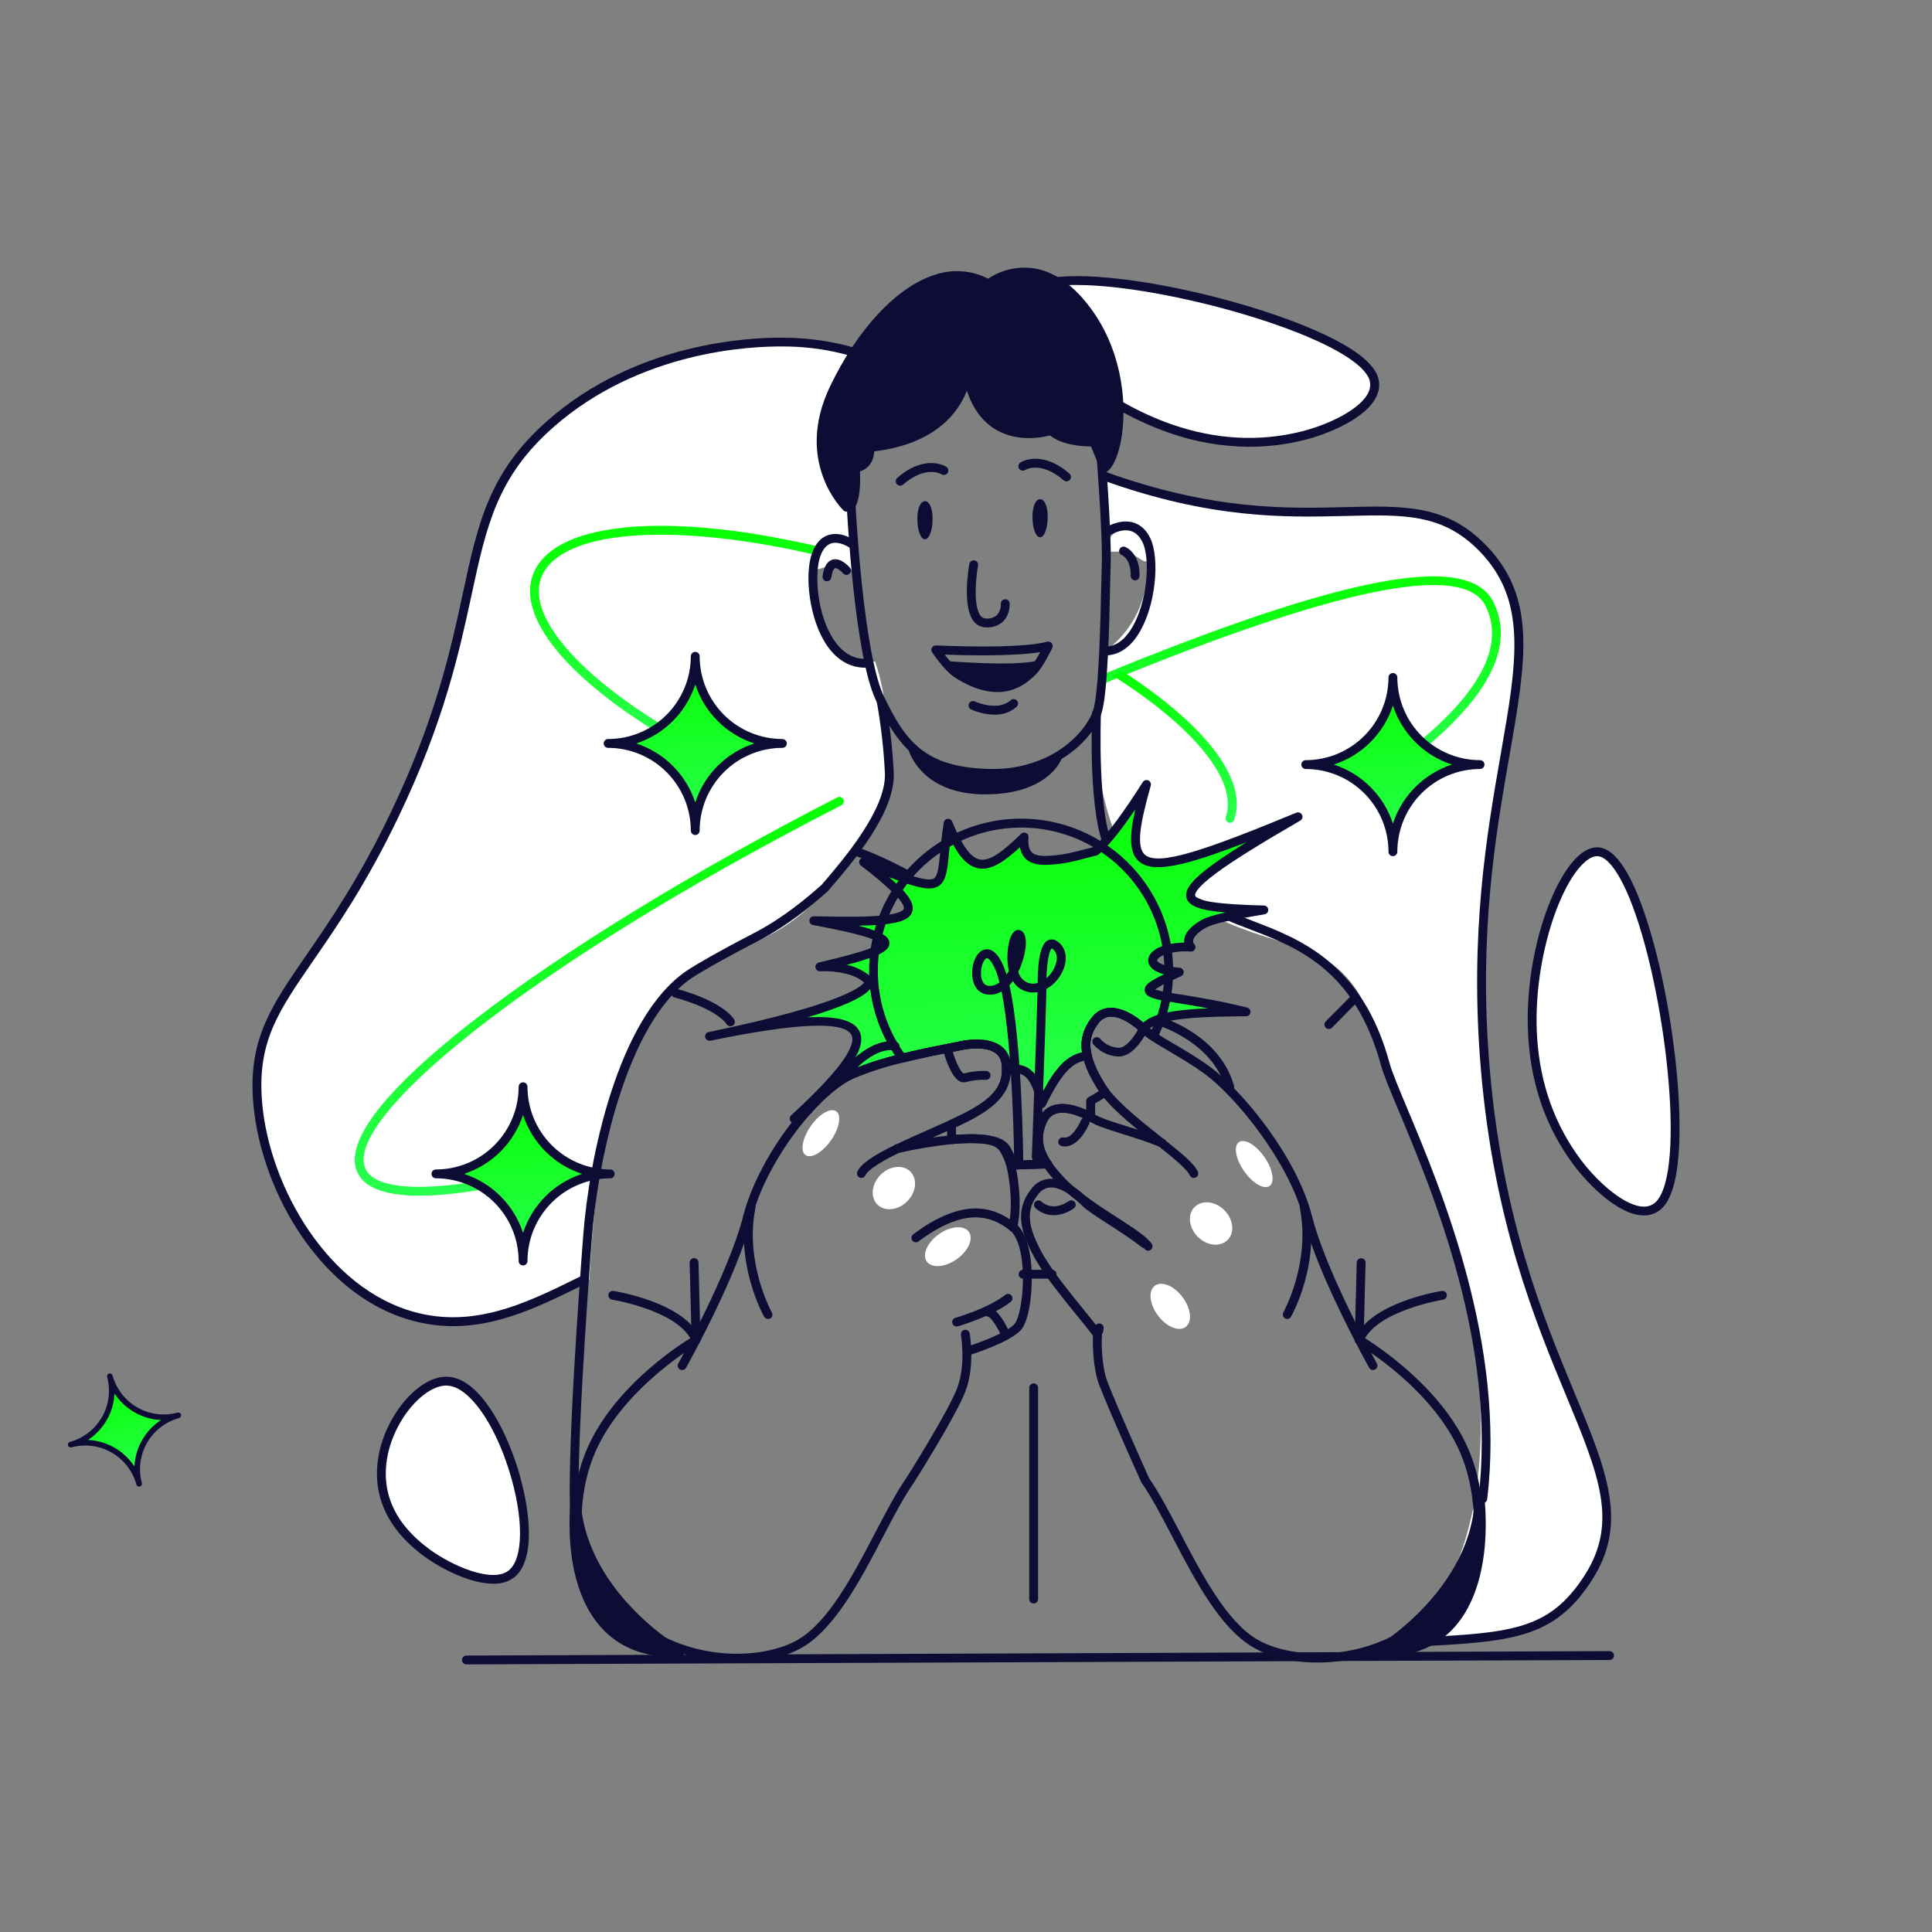 <?xml version="1.0" encoding="UTF-8"?> <svg xmlns="http://www.w3.org/2000/svg" width="478" height="478" viewBox="0 0 478 478" fill="none"><rect x="0" y="0" width="478" height="478" fill="#808080" stroke="none"/> <path d="M151.204 275.409C155.233 262.021 157.617 254.087 164.926 246.006C177.501 232.109 186.648 237.297 200.857 223.793C220.457 205.172 220.392 194.106 219.15 176.776C218.83 172.327 217.952 167.937 216.537 163.709C213.223 163.581 210.028 162.437 207.39 160.428C199.78 154.376 198.821 137.937 204.026 134.318C204.994 133.646 207.511 133.465 211.196 134.318C209.284 114.162 209.031 99.573 215.651 88.632C209.369 86.227 202.459 84.745 193.684 84.652C188.217 84.598 158.978 84.838 136.191 104.909C110.44 127.581 122.719 149.319 97.641 201.601C78.282 241.961 62.213 247.258 63.668 271.512C64.942 292.724 78.976 318.015 100.254 325.09C116.847 330.607 132.353 323.205 145.807 316.578C147.152 293.107 149.241 281.933 151.204 275.409Z" fill="white"></path> <path d="M367.459 264.299C361.325 191.28 389.465 158.782 366.809 135.59C347.865 116.181 326.221 136.864 273.253 117.805C274.045 122.389 274.192 127.062 273.692 131.686C277.731 129.74 279.793 130.418 280.678 130.888C285.358 133.365 284.893 144.425 281.225 151.926C279.42 155.545 276.77 158.676 273.5 161.056C268.867 178.813 270.919 197.653 279.268 213.996C287.246 220.181 296.04 225.237 305.401 229.019C318.407 234.225 325.175 233.885 332.191 240.78C337.57 246.071 338.877 251.484 341.993 261.036C349.603 284.37 353.868 289.016 357.673 300.887C360.063 308.348 378.793 366.777 352.447 400.849C349.101 405.18 353.726 403.287 349.479 406.316C373.747 405.048 383.742 404.708 392.953 390.395C410.056 363.809 373.922 341.196 367.459 264.299Z" fill="white"></path> <path d="M110.845 341.722C103.229 341.234 92.978 354.569 94.514 367.204C95.689 376.914 103.382 382.551 105.618 384.191C110.845 388.018 121.664 393.266 126.525 389.417C135.715 382.146 123.545 342.53 110.845 341.722Z" fill="white"></path> <path d="M122.036 391.829C116.432 391.829 109.243 388.198 104.973 385.072C98.133 380.058 94.246 374.088 93.426 367.335C92.332 358.381 96.805 350.07 100.96 345.669C104.24 342.219 107.755 340.432 110.916 340.634C118.515 341.115 124.901 353.099 128.061 363.213C131.112 372.972 132.713 385.913 127.202 390.276C125.707 391.366 123.885 391.914 122.036 391.829ZM110.44 342.804C108.04 342.804 105.186 344.378 102.545 347.178C98.718 351.23 94.601 358.873 95.596 367.079C96.34 373.208 99.932 378.67 106.263 383.312C111.73 387.335 121.773 391.785 125.847 388.565C129.548 385.635 129.603 375.482 125.972 363.87C122.205 351.803 115.956 343.148 110.779 342.82C110.664 342.804 110.555 342.804 110.44 342.804Z" fill="#0D0C35"></path> <path d="M395.556 210.748C387.935 209.869 377.689 234.029 379.22 256.925C380.401 274.518 388.088 284.736 390.329 287.711C395.55 294.649 406.37 304.156 411.236 297.18C420.427 284.01 408.25 212.214 395.556 210.748Z" fill="white"></path> <path d="M406.719 300.713C400.432 300.713 392.921 292.976 389.454 288.368C382.734 279.445 378.93 268.893 378.131 257.002C376.874 238.194 383.386 218.556 390.252 212.006C392.095 210.252 393.926 209.464 395.682 209.667C398.655 210.006 401.585 213.341 404.396 219.568C408.77 229.332 412.673 245.646 414.515 262.142C415.45 270.5 417.085 290.707 412.132 297.808C411.564 298.694 410.784 299.422 409.863 299.929C408.942 300.436 407.908 300.705 406.856 300.713H406.719ZM395.151 211.821C393.894 211.821 392.631 212.766 391.761 213.593C385.386 219.667 379.116 238.933 380.313 256.855C381.079 268.335 384.742 278.476 391.203 287.055C395.511 292.773 402.203 298.537 406.719 298.537H406.813C407.519 298.533 408.212 298.352 408.83 298.006C409.447 297.662 409.966 297.168 410.339 296.569C417.249 286.677 411.285 240.206 402.401 220.465C400 215.145 397.529 212.078 395.43 211.837C395.338 211.826 395.244 211.821 395.151 211.821Z" fill="#0D0C35"></path> <path d="M253.447 73.056C249.668 79.732 267.94 98.567 289.628 106.062C306.298 111.819 318.697 108.708 322.311 107.801C330.736 105.712 343.7 99.419 339.156 92.225C330.606 78.638 259.734 61.925 253.447 73.056Z" fill="white"></path> <path d="M309.086 110.534C302.343 110.499 295.654 109.337 289.295 107.095C271.482 100.939 255.945 87.303 252.561 78.425C251.659 76.046 251.642 74.051 252.512 72.515C253.987 69.907 258.197 68.502 265.026 68.338C275.731 68.081 292.268 70.853 308.184 75.571C316.248 77.965 335.519 84.318 340.118 91.644C340.715 92.516 341.085 93.522 341.193 94.572C341.302 95.623 341.147 96.683 340.741 97.658C338.391 103.519 328.233 107.499 322.601 108.883C318.181 109.986 313.641 110.541 309.086 110.534ZM266.404 70.508C265.95 70.508 265.512 70.508 265.08 70.508C259.242 70.65 255.458 71.738 254.419 73.575C253.753 74.756 254.151 76.435 254.605 77.637C257.695 85.893 273.002 99.151 289.988 105.028C300.842 108.779 311.629 109.353 322.043 106.739C329.041 104.985 337.008 101.015 338.685 96.822C338.956 96.17 339.057 95.46 338.98 94.758C338.902 94.057 338.649 93.386 338.242 92.809C331.934 82.793 288.464 70.508 266.382 70.508H266.404Z" fill="#0D0C35"></path> <path d="M103.803 295.823C96.406 295.823 90.512 294.348 88.494 290.219C83.907 280.854 101.938 264.229 117.875 251.949C139.837 235.001 171.553 215.57 207.176 197.277C207.305 197.212 207.444 197.172 207.588 197.159C207.731 197.148 207.874 197.164 208.011 197.209C208.148 197.252 208.276 197.323 208.384 197.416C208.494 197.508 208.585 197.623 208.65 197.75C208.716 197.878 208.755 198.018 208.768 198.16C208.779 198.303 208.763 198.448 208.719 198.585C208.676 198.721 208.604 198.848 208.512 198.958C208.419 199.068 208.305 199.157 208.177 199.224C127.246 240.753 84.771 277.64 90.457 289.257C93.152 294.764 107.121 295.101 128.788 290.188C128.93 290.151 129.077 290.143 129.222 290.164C129.367 290.186 129.506 290.235 129.631 290.312C129.756 290.388 129.865 290.489 129.95 290.608C130.036 290.728 130.096 290.862 130.128 291.005C130.161 291.148 130.164 291.297 130.138 291.44C130.112 291.583 130.057 291.722 129.977 291.845C129.897 291.967 129.793 292.072 129.671 292.154C129.55 292.235 129.413 292.292 129.269 292.319C120.926 294.211 111.539 295.823 103.803 295.823Z" fill="url(#paint0_linear_112_1178)"></path> <path d="M342.605 192.449C342.372 192.451 342.145 192.377 341.955 192.24C341.767 192.103 341.627 191.911 341.555 191.688C341.485 191.466 341.486 191.226 341.561 191.006C341.636 190.784 341.78 190.593 341.971 190.459C364.387 174.637 372.993 161.024 367.596 150.002C362.2 138.98 331.233 145.234 272.959 169.191C272.691 169.301 272.39 169.301 272.122 169.19C271.855 169.078 271.643 168.865 271.531 168.595C271.421 168.328 271.423 168.027 271.534 167.759C271.646 167.491 271.859 167.279 272.127 167.169C302.083 154.857 324.395 147.356 340.25 144.239C356.787 140.992 366.366 142.566 369.537 149.045C375.48 161.172 366.623 175.708 343.212 192.236C343.037 192.366 342.825 192.441 342.605 192.449Z" fill="url(#paint1_linear_112_1178)"></path> <path d="M303.941 203.515C304.058 203.553 304.18 203.574 304.303 203.576C304.534 203.576 304.759 203.501 304.945 203.365C305.132 203.228 305.27 203.035 305.342 202.815C308.616 193.407 299.284 180.498 279.732 167.404C279.069 166.961 278.399 166.519 277.718 166.08L275.249 167.112C276.357 167.816 277.444 168.527 278.508 169.241C296.894 181.554 306.145 193.85 303.269 202.121C303.221 202.256 303.202 202.401 303.21 202.545C303.218 202.688 303.255 202.828 303.317 202.957C303.379 203.088 303.466 203.203 303.573 203.298C303.68 203.394 303.806 203.469 303.941 203.515Z" fill="url(#paint2_linear_112_1178)"></path> <path d="M133.829 143.141C137.268 133.262 157.043 129.806 185.445 134.12C193.719 135.374 202.508 137.28 211.436 139.742V137.462C202.989 135.175 194.424 133.336 185.773 131.955C155.823 127.412 135.627 131.321 131.768 142.419C127.837 153.704 142.352 170.138 169.644 185.305C169.77 185.373 169.909 185.418 170.05 185.434C170.194 185.45 170.339 185.439 170.476 185.399C170.614 185.359 170.743 185.294 170.857 185.203C170.968 185.114 171.062 185.004 171.132 184.878C171.201 184.752 171.245 184.613 171.261 184.472C171.279 184.328 171.266 184.183 171.226 184.046C171.186 183.908 171.121 183.778 171.03 183.667C170.941 183.554 170.831 183.46 170.705 183.391C144.807 168.996 130.33 153.195 133.829 143.141Z" fill="url(#paint3_linear_112_1178)"></path> <path d="M115.387 411.789C115.097 411.789 114.819 411.674 114.614 411.469C114.409 411.265 114.294 410.986 114.294 410.696C114.294 410.406 114.409 410.127 114.614 409.923C114.819 409.718 115.097 409.603 115.387 409.603L398.223 408.508C398.513 408.508 398.792 408.625 398.996 408.829C399.201 409.034 399.316 409.313 399.316 409.603C399.316 409.893 399.201 410.17 398.996 410.376C398.792 410.581 398.513 410.696 398.223 410.696L115.393 411.789H115.387Z" fill="#0D0C35"></path> <path d="M211.862 139.401C211.862 142.436 209.402 139.948 206.362 139.948C203.322 139.948 200.862 142.447 200.862 139.401C200.862 137.943 201.442 136.544 202.473 135.512C203.504 134.481 204.903 133.901 206.362 133.901C207.82 133.901 209.219 134.481 210.251 135.512C211.282 136.544 211.862 137.943 211.862 139.401Z" fill="white"></path> <path d="M284.483 137.668C283.669 140.593 281.963 137.526 279.017 136.706C276.069 135.886 273.051 137.635 273.865 134.711C274.06 134.014 274.39 133.361 274.836 132.792C275.282 132.222 275.836 131.746 276.467 131.39C277.097 131.034 277.791 130.806 278.51 130.719C279.228 130.632 279.957 130.687 280.653 130.881C281.351 131.075 282.002 131.405 282.573 131.851C283.142 132.297 283.618 132.851 283.975 133.481C284.33 134.112 284.558 134.806 284.646 135.524C284.732 136.243 284.678 136.971 284.483 137.668Z" fill="white"></path> <path d="M245.694 192.433H245.381C227.34 192.269 222.146 184.419 216.756 173.337C211.365 162.254 209.544 126.176 209.468 124.646C209.453 124.356 209.555 124.072 209.75 123.856C209.944 123.641 210.217 123.512 210.506 123.498C210.796 123.483 211.08 123.584 211.295 123.779C211.51 123.974 211.639 124.246 211.655 124.536C211.655 124.908 213.54 161.714 218.723 172.38C223.906 183.047 228.565 190.094 245.404 190.247C259.892 190.389 268.437 181.5 270.411 175.901C271.886 171.696 272.275 153.485 272.466 144.765C272.511 142.578 272.549 140.845 272.588 139.845C272.898 132.218 271.045 109.31 271.029 109.08C271.005 108.79 271.098 108.503 271.287 108.282C271.475 108.06 271.745 107.923 272.035 107.899C272.325 107.876 272.611 107.969 272.833 108.158C273.054 108.347 273.193 108.616 273.215 108.905C273.292 109.851 275.097 132.174 274.785 139.932C274.746 140.9 274.708 142.616 274.659 144.798C274.457 154.333 274.079 172.074 272.473 176.607C269.766 184.32 259.476 192.433 245.694 192.433Z" fill="#0D0C35"></path> <path d="M244.158 155.213H243.818C243.256 155.194 242.705 155.052 242.204 154.796C241.704 154.54 241.266 154.176 240.92 153.731C238.017 150.112 239.642 140.61 239.827 139.544C239.853 139.403 239.907 139.268 239.985 139.147C240.063 139.026 240.163 138.922 240.281 138.84C240.401 138.758 240.533 138.701 240.675 138.671C240.815 138.64 240.96 138.638 241.102 138.664C241.242 138.69 241.377 138.743 241.499 138.821C241.62 138.899 241.723 139 241.804 139.118C241.887 139.237 241.945 139.37 241.975 139.511C242.005 139.651 242.007 139.796 241.981 139.938C241.5 142.573 240.686 149.954 242.622 152.365C242.77 152.564 242.961 152.728 243.181 152.842C243.403 152.957 243.646 153.02 243.895 153.026C244.394 153.084 244.9 153.038 245.38 152.889C245.861 152.74 246.304 152.493 246.683 152.162C247.322 151.398 247.655 150.424 247.619 149.429C247.601 149.139 247.7 148.854 247.893 148.636C248.085 148.419 248.356 148.287 248.646 148.27C248.936 148.252 249.221 148.351 249.438 148.544C249.656 148.736 249.787 149.008 249.805 149.298C249.805 149.401 249.953 151.927 248.264 153.671C247.722 154.196 247.077 154.604 246.371 154.869C245.665 155.134 244.911 155.252 244.158 155.213Z" fill="#0D0C35"></path> <path d="M273.494 162.15C273.204 162.15 272.927 162.036 272.721 161.83C272.516 161.626 272.401 161.347 272.401 161.057C272.401 160.767 272.516 160.488 272.721 160.284C272.927 160.079 273.204 159.964 273.494 159.964C275.922 159.964 278.07 158.504 279.88 155.623C283.816 149.363 284.724 138.412 282.679 134.169C281.942 132.639 280.935 131.693 279.689 131.354C277.173 130.676 274.337 132.567 274.303 132.589C274.063 132.752 273.768 132.814 273.483 132.759C273.198 132.705 272.946 132.54 272.783 132.3C272.621 132.06 272.559 131.765 272.613 131.48C272.669 131.195 272.833 130.943 273.073 130.78C273.221 130.681 276.752 128.308 280.246 129.238C282.138 129.746 283.62 131.086 284.62 133.224C286.943 138.04 286.057 149.86 281.706 156.787C279.529 160.297 276.682 162.15 273.494 162.15Z" fill="#0D0C35"></path> <path d="M214.048 165.197C210.369 165.197 207.127 163.331 204.667 159.8C200.162 153.327 198.964 142.102 200.938 136.761C201.808 134.41 203.169 132.934 204.984 132.36C208.062 131.392 211.179 133.524 211.309 133.617C211.435 133.695 211.545 133.798 211.63 133.92C211.714 134.042 211.775 134.179 211.805 134.325C211.834 134.47 211.834 134.62 211.805 134.765C211.775 134.911 211.716 135.048 211.631 135.17C211.547 135.292 211.438 135.395 211.313 135.474C211.187 135.553 211.045 135.605 210.898 135.627C210.752 135.649 210.602 135.642 210.459 135.605C210.315 135.567 210.181 135.501 210.063 135.41C210.036 135.41 207.68 133.798 205.636 134.448C204.498 134.809 203.612 135.842 202.989 137.521C201.447 141.687 202.043 152.206 206.461 158.548C208.521 161.511 211.075 163.009 214.048 163.009C214.338 163.009 214.617 163.124 214.823 163.329C215.027 163.535 215.143 163.812 215.143 164.102C215.143 164.392 215.027 164.671 214.823 164.876C214.617 165.08 214.338 165.197 214.048 165.197Z" fill="#0D0C35"></path> <path d="M259.214 127.909C259.214 130.686 258.367 132.938 257.328 132.938C256.289 132.938 255.441 130.686 255.441 127.909C255.441 125.131 256.283 123.502 257.328 123.502C258.372 123.502 259.214 125.131 259.214 127.909Z" fill="#0D0C35"></path> <path d="M230.735 128.406C230.735 131.183 229.893 133.431 228.849 133.431C227.805 133.431 226.962 131.183 226.962 128.406C226.962 125.629 227.81 123.994 228.849 123.994C229.888 123.994 230.735 125.629 230.735 128.406Z" fill="#0D0C35"></path> <path d="M142.27 376.795C141.994 376.795 141.729 376.691 141.526 376.505C141.323 376.318 141.198 376.063 141.176 375.788C140.083 362.711 143.292 318.743 144.304 305.577C145.741 286.738 152.761 251.758 169.929 240.152C172.164 238.643 178.13 235.198 186.456 230.901C193.695 227.161 199.539 222.246 203.322 218.873L203.481 218.687C208.631 212.673 219.336 200.218 218.937 191.268C218.648 185.416 217.989 179.586 216.958 173.818C216.921 173.673 216.913 173.524 216.937 173.375C216.961 173.229 217.013 173.087 217.093 172.961C217.173 172.835 217.278 172.727 217.401 172.644C217.523 172.56 217.662 172.501 217.808 172.474C217.955 172.445 218.105 172.446 218.251 172.478C218.396 172.51 218.533 172.572 218.655 172.658C218.776 172.746 218.878 172.856 218.954 172.985C219.031 173.112 219.082 173.254 219.101 173.402C220.152 179.275 220.828 185.211 221.124 191.171C221.577 201.012 210.884 213.427 205.137 220.114L204.934 220.348L204.837 220.454C200.965 223.925 194.957 228.987 187.457 232.858C179.223 237.112 173.334 240.512 171.152 241.978C154.642 253.142 147.797 288.58 146.479 305.759C145.479 318.88 142.281 362.705 143.358 375.624C143.37 375.767 143.353 375.912 143.309 376.049C143.266 376.186 143.195 376.312 143.102 376.422C143.009 376.532 142.896 376.623 142.768 376.688C142.64 376.753 142.501 376.793 142.357 376.804L142.27 376.795Z" fill="#0D0C35"></path> <path d="M222.704 120.157C222.48 120.157 222.264 120.089 222.081 119.961C221.897 119.834 221.759 119.654 221.681 119.446C221.603 119.237 221.59 119.01 221.646 118.794C221.7 118.578 221.819 118.384 221.988 118.238C228.937 112.224 233.917 115.362 234.125 115.504C234.37 115.661 234.542 115.908 234.604 116.192C234.666 116.475 234.612 116.772 234.456 117.016C234.3 117.26 234.051 117.432 233.768 117.494C233.486 117.556 233.188 117.503 232.944 117.347C232.769 117.237 229.04 115.056 223.414 119.905C223.215 120.071 222.963 120.16 222.704 120.157Z" fill="#0D0C35"></path> <path d="M263.85 119.074C263.6 119.075 263.358 118.99 263.162 118.833C257.513 113.968 253.785 116.182 253.632 116.28C253.386 116.433 253.092 116.483 252.81 116.418C252.528 116.354 252.282 116.18 252.129 115.936C251.975 115.694 251.924 115.401 251.984 115.121C252.043 114.841 252.212 114.595 252.451 114.438C252.658 114.301 257.634 111.157 264.588 117.171C264.758 117.317 264.881 117.511 264.936 117.728C264.992 117.945 264.981 118.174 264.903 118.384C264.825 118.594 264.683 118.775 264.5 118.902C264.315 119.029 264.097 119.097 263.872 119.096L263.85 119.074Z" fill="#0D0C35"></path> <path d="M180.71 253.912C180.534 253.912 180.361 253.871 180.205 253.79C180.048 253.708 179.915 253.592 179.814 253.447C176.883 249.304 166.95 246.8 166.851 246.772C166.712 246.736 166.58 246.674 166.465 246.588C166.351 246.5 166.253 246.392 166.182 246.269C166.034 246.019 165.991 245.719 166.064 245.439C166.136 245.157 166.317 244.916 166.567 244.768C166.817 244.621 167.117 244.578 167.397 244.652C167.836 244.76 178.223 247.384 181.613 252.185C181.696 252.301 181.755 252.435 181.787 252.575C181.819 252.716 181.822 252.861 181.798 253.002C181.772 253.144 181.721 253.28 181.645 253.401C181.567 253.522 181.468 253.627 181.35 253.71C181.164 253.844 180.939 253.914 180.71 253.912Z" fill="#0D0C35"></path> <path d="M328.768 254.585C328.48 254.585 328.203 254.471 327.997 254.267C327.895 254.165 327.815 254.046 327.76 253.912C327.704 253.78 327.677 253.638 327.677 253.495C327.677 253.35 327.704 253.208 327.76 253.076C327.815 252.943 327.895 252.822 327.997 252.72L334.383 246.269C334.59 246.079 334.861 245.977 335.143 245.982C335.424 245.987 335.691 246.1 335.89 246.298C336.09 246.495 336.206 246.763 336.214 247.043C336.223 247.324 336.123 247.596 335.935 247.805L329.549 254.263C329.447 254.365 329.326 254.447 329.19 254.502C329.057 254.557 328.913 254.586 328.768 254.585Z" fill="#0D0C35"></path> <path d="M239.296 92.099C239.296 92.099 238.52 108.348 215.202 110.688C215.202 110.688 215.865 115.111 211.665 115.772C211.665 115.772 212.442 125.827 209.479 125.499C209.479 125.499 197.653 114.335 206.384 96.101C215.116 77.868 230.697 62.505 244.621 70.241C244.621 70.241 256.332 60.624 268.491 76.212C280.651 91.799 277.24 113.011 273.352 115.772L270.701 109.365C270.701 109.365 263.407 109.693 260.094 106.489C260.072 106.467 242.719 112.322 239.296 92.099Z" fill="#0D0C35"></path> <path d="M209.582 126.575C209.493 126.581 209.404 126.581 209.315 126.575C209.079 126.553 208.857 126.45 208.685 126.286C208.561 126.171 196.385 114.362 205.357 95.625C212.207 81.312 221.884 70.985 231.239 67.999C233.396 67.258 235.683 66.96 237.96 67.124C240.235 67.287 242.454 67.908 244.486 68.951C247.598 66.858 251.344 65.92 255.075 66.299C260.182 66.846 264.976 69.973 269.291 75.533C277.337 85.839 278.841 98.884 277.573 107.648C276.923 112.12 275.561 115.488 273.926 116.658C273.792 116.752 273.639 116.815 273.477 116.842C273.316 116.869 273.15 116.86 272.992 116.814C272.834 116.768 272.689 116.688 272.567 116.579C272.446 116.469 272.349 116.334 272.286 116.182L269.919 110.458C267.967 110.458 262.811 110.179 259.766 107.724C257.825 108.244 251.718 109.474 246.328 106.254C243.047 104.296 240.675 101.082 239.22 96.67C237.214 101.831 231.648 109.829 216.29 111.677C216.22 113.459 215.422 115.789 212.764 116.641C212.879 118.992 212.917 124.235 211.125 125.936C210.712 126.34 210.159 126.569 209.582 126.575ZM236.859 69.262C235.173 69.272 233.5 69.545 231.9 70.072C223.24 72.805 213.825 82.974 207.325 96.549C199.917 112.027 207.729 122.016 209.753 124.23C210.567 123.169 210.808 119.129 210.556 115.832C210.535 115.558 210.618 115.286 210.787 115.07C210.957 114.855 211.203 114.711 211.474 114.668C214.482 114.192 214.147 111.169 214.098 110.841C214.077 110.694 214.087 110.545 214.125 110.402C214.163 110.259 214.232 110.126 214.322 110.01C214.413 109.894 214.526 109.797 214.655 109.725C214.783 109.654 214.925 109.609 215.071 109.594C237.198 107.407 238.171 92.219 238.181 92.066C238.164 91.776 238.262 91.491 238.455 91.274C238.648 91.056 238.919 90.925 239.209 90.907C239.499 90.89 239.784 90.988 240.002 91.181C240.219 91.374 240.351 91.645 240.369 91.935C241.385 97.949 243.775 102.131 247.477 104.346C252.982 107.626 259.667 105.439 259.734 105.439C259.922 105.378 260.123 105.37 260.316 105.414C260.507 105.458 260.684 105.554 260.827 105.69C263.757 108.528 270.559 108.26 270.625 108.26C270.849 108.25 271.071 108.309 271.26 108.429C271.45 108.549 271.598 108.725 271.684 108.933L273.631 113.64C274.578 111.651 275.189 109.519 275.441 107.331C276.649 99.01 275.223 86.637 267.6 76.873C263.643 71.794 259.35 68.967 254.851 68.47C251.452 68.132 248.047 69.06 245.289 71.078C245.12 71.216 244.911 71.301 244.693 71.321C244.475 71.34 244.256 71.294 244.064 71.187C241.876 69.938 239.402 69.275 236.881 69.262H236.859Z" fill="#0D0C35"></path> <path d="M204.597 143.808H204.444C204.157 143.768 203.897 143.615 203.722 143.383C203.548 143.151 203.474 142.86 203.513 142.573C203.634 141.698 204.012 139.03 205.985 138.461C207.959 137.893 209.927 140.041 210.293 140.479C210.465 140.702 210.543 140.983 210.513 141.263C210.483 141.543 210.344 141.8 210.129 141.981C209.914 142.162 209.637 142.253 209.355 142.235C209.074 142.217 208.811 142.091 208.62 141.884C208.008 141.162 207.012 140.44 206.587 140.566C206.362 140.632 205.915 141.189 205.679 142.879C205.64 143.138 205.508 143.374 205.311 143.544C205.112 143.715 204.858 143.809 204.597 143.808Z" fill="#0D0C35"></path> <path d="M280.847 143.589H280.82C280.535 143.582 280.264 143.464 280.065 143.26C279.866 143.055 279.754 142.781 279.754 142.496C279.842 138.335 277.666 137.39 277.567 137.351C277.301 137.243 277.086 137.034 276.972 136.768C276.859 136.503 276.855 136.204 276.961 135.935C277.065 135.67 277.269 135.456 277.527 135.339C277.787 135.222 278.081 135.21 278.349 135.307C278.497 135.361 282.062 136.75 281.936 142.545C281.923 142.825 281.803 143.09 281.601 143.285C281.399 143.479 281.128 143.588 280.847 143.589Z" fill="#0D0C35"></path> <path d="M246.858 171.226C242.485 171.226 238.466 169.121 235.874 167.361C233.654 165.847 230.735 161.566 230.609 161.386C230.495 161.217 230.429 161.019 230.42 160.815C230.412 160.611 230.46 160.409 230.56 160.232C230.662 160.055 230.81 159.912 230.989 159.815C231.167 159.719 231.369 159.673 231.572 159.686C231.774 159.686 251.915 160.691 259.077 158.772C259.28 158.718 259.493 158.723 259.693 158.786C259.892 158.85 260.069 158.969 260.202 159.131C260.336 159.292 260.421 159.488 260.446 159.695C260.472 159.904 260.437 160.114 260.346 160.302C260.263 160.478 258.235 164.716 256.606 166.503C254.638 168.651 251.351 171.226 246.858 171.226ZM233.737 161.959C234.765 163.293 236.103 164.869 237.104 165.552C239.444 167.142 243.031 169.04 246.858 169.04C250.553 169.04 253.321 166.852 254.987 165.022C255.899 163.882 256.691 162.654 257.349 161.352C250.515 162.436 238.7 162.146 233.737 161.959Z" fill="#0D0C35"></path> <path d="M246.022 176.814C244.036 176.773 242.08 176.338 240.265 175.535C240.001 175.41 239.798 175.187 239.699 174.915C239.601 174.641 239.613 174.34 239.738 174.077C239.86 173.814 240.083 173.61 240.356 173.511C240.63 173.412 240.931 173.427 241.194 173.549C241.255 173.576 246.842 176.135 250.045 173.243C250.263 173.049 250.548 172.949 250.84 172.965C251.132 172.982 251.404 173.113 251.598 173.331C251.793 173.548 251.892 173.834 251.876 174.124C251.86 174.416 251.727 174.689 251.511 174.883C249.989 176.196 248.029 176.886 246.022 176.814Z" fill="#0D0C35"></path> <path d="M366.875 371.9H366.744C366.456 371.867 366.193 371.718 366.014 371.491C365.834 371.264 365.753 370.974 365.786 370.686C370.358 332.771 354.557 295.097 346.066 274.852C343.907 269.707 342.349 265.983 341.692 263.644C335.252 239.845 320.84 234.351 309.255 229.932C306.965 229.058 304.794 228.232 302.853 227.319C300.305 226.116 297.539 225.017 294.614 223.854C286.026 220.436 277.119 216.904 273.681 210.596C269.186 202.395 270.148 177.491 270.193 176.436C270.198 176.293 270.233 176.151 270.292 176.02C270.352 175.89 270.438 175.773 270.543 175.676C270.649 175.578 270.773 175.503 270.908 175.453C271.042 175.402 271.185 175.38 271.329 175.386C271.472 175.393 271.614 175.426 271.745 175.487C271.875 175.546 271.992 175.632 272.09 175.737C272.188 175.844 272.263 175.966 272.312 176.102C272.363 176.237 272.385 176.381 272.379 176.524C272.379 176.78 271.401 201.891 275.605 209.546C278.693 215.165 287.2 218.55 295.423 221.819C298.256 222.946 301.186 224.11 303.788 225.34C305.659 226.22 307.784 227.029 310.042 227.888C321.454 232.262 337.078 238.194 343.808 263.069C344.404 265.257 346.023 269.127 348.067 274.004C356.634 294.429 372.582 332.454 367.941 370.938C367.909 371.201 367.785 371.441 367.589 371.618C367.393 371.795 367.139 371.895 366.875 371.9Z" fill="#0D0C35"></path> <path d="M172.214 332.602C171.924 332.602 171.646 332.487 171.441 332.282C171.235 332.078 171.121 331.799 171.121 331.509L170.628 312.402C170.62 312.112 170.729 311.83 170.929 311.619C171.129 311.409 171.404 311.288 171.694 311.28C171.984 311.274 172.265 311.382 172.475 311.581C172.685 311.782 172.808 312.056 172.816 312.346L173.307 331.455C173.315 331.6 173.292 331.746 173.243 331.883C173.194 332.02 173.116 332.146 173.017 332.253C172.916 332.36 172.797 332.446 172.665 332.506C172.531 332.567 172.387 332.599 172.241 332.602H172.214Z" fill="#0D0C35"></path> <path d="M182.562 411.33C179.098 411.327 175.646 410.908 172.279 410.084C164.078 408.083 152.597 402.79 144.194 388.942C141.318 384.191 140.028 370.638 145.211 358.549C151.586 343.679 166.9 333.492 170.786 331.088C166.729 324.052 151.619 321.585 151.466 321.558C151.32 321.539 151.181 321.493 151.054 321.418C150.928 321.345 150.818 321.248 150.73 321.13C150.642 321.013 150.578 320.88 150.543 320.738C150.508 320.596 150.501 320.448 150.524 320.304C150.546 320.159 150.598 320.021 150.675 319.897C150.752 319.772 150.853 319.665 150.973 319.581C151.092 319.497 151.227 319.436 151.37 319.406C151.513 319.374 151.661 319.372 151.804 319.399C152.526 319.514 169.475 322.291 173.219 331.077C173.324 331.322 173.337 331.6 173.252 331.853C173.166 332.106 172.993 332.321 172.76 332.455C172.574 332.559 154.101 343.357 147.217 359.408C142.505 370.402 143.39 383.361 146.064 387.838C155.834 403.966 170.513 409.16 182.312 409.16C188.485 409.16 193.864 407.743 197.34 405.731C204.995 401.319 211.136 389.549 216.564 379.161C219.238 374.049 221.758 369.221 224.218 365.7C224.288 365.585 234.567 349.354 236.825 343.405C239.012 337.643 237.765 330.339 237.755 330.283C237.706 330 237.771 329.707 237.937 329.469C238.103 329.233 238.356 329.073 238.64 329.022C238.925 328.971 239.218 329.034 239.457 329.198C239.694 329.364 239.857 329.616 239.91 329.901C239.964 330.225 241.281 337.868 238.871 344.203C236.53 350.359 226.46 366.264 226.033 366.941C223.611 370.386 221.113 375.142 218.482 380.195C212.912 390.844 206.598 402.916 198.413 407.645C194.176 410.046 188.544 411.33 182.562 411.33Z" fill="#0D0C35"></path> <path d="M236.645 328.185C236.385 328.177 236.135 328.077 235.943 327.902C235.75 327.726 235.625 327.489 235.592 327.231C235.559 326.971 235.619 326.71 235.763 326.492C235.906 326.273 236.121 326.114 236.373 326.042C236.449 326.042 244.425 323.729 248.734 320.356C248.962 320.177 249.252 320.096 249.54 320.131C249.828 320.166 250.091 320.313 250.27 320.542C250.448 320.77 250.53 321.06 250.494 321.348C250.459 321.637 250.313 321.9 250.083 322.078C245.437 325.719 237.313 328.048 236.962 328.147C236.859 328.174 236.752 328.187 236.645 328.185Z" fill="#0D0C35"></path> <path d="M248.399 330.416C248.195 330.416 247.995 330.358 247.821 330.25C247.646 330.142 247.505 329.987 247.416 329.804C246.465 327.846 245.093 325.938 244.518 325.757C244.238 325.766 243.963 325.668 243.753 325.48C243.544 325.293 243.414 325.032 243.391 324.751C243.38 324.608 243.398 324.465 243.442 324.328C243.487 324.191 243.559 324.065 243.651 323.955C243.745 323.846 243.858 323.757 243.987 323.692C244.115 323.627 244.255 323.587 244.398 323.576C246.427 323.411 248.395 326.807 249.384 328.842C249.448 328.971 249.484 329.111 249.494 329.254C249.503 329.398 249.484 329.543 249.437 329.678C249.39 329.813 249.317 329.939 249.221 330.048C249.126 330.156 249.011 330.244 248.88 330.306C248.731 330.379 248.567 330.416 248.399 330.416Z" fill="#0D0C35"></path> <path d="M273.811 211.502C273.561 211.502 273.317 211.416 273.121 211.259C272.927 211.101 272.791 210.881 272.74 210.636C272.688 210.39 272.723 210.134 272.836 209.911C272.951 209.688 273.139 209.511 273.368 209.409C273.669 209.278 273.97 209.157 274.27 209.042C274.405 208.991 274.549 208.966 274.692 208.969C274.835 208.974 274.977 209.006 275.11 209.063C275.24 209.122 275.36 209.205 275.458 209.31C275.557 209.414 275.635 209.536 275.686 209.672C275.739 209.806 275.763 209.949 275.76 210.092C275.756 210.236 275.725 210.378 275.666 210.51C275.607 210.64 275.524 210.76 275.419 210.859C275.315 210.957 275.192 211.036 275.059 211.087C274.789 211.185 274.51 211.289 274.254 211.41C274.114 211.471 273.964 211.501 273.811 211.502Z" fill="#0D0C35"></path> <path d="M224.759 217.648C224.58 217.646 224.403 217.601 224.246 217.517C216.045 213.17 211.873 211.857 211.829 211.846C211.566 211.752 211.348 211.558 211.223 211.308C211.097 211.056 211.073 210.766 211.155 210.498C211.238 210.231 211.419 210.003 211.665 209.866C211.908 209.729 212.197 209.689 212.469 209.759C212.644 209.808 216.875 211.125 225.273 215.586C225.49 215.701 225.662 215.884 225.762 216.107C225.863 216.332 225.885 216.582 225.825 216.819C225.766 217.057 225.629 217.267 225.436 217.418C225.243 217.568 225.004 217.649 224.759 217.648Z" fill="#0D0C35"></path> <path d="M205.605 282.114C207.696 279.117 208.265 275.903 206.877 274.938C205.491 273.971 202.672 275.616 200.583 278.614C198.493 281.611 197.924 284.824 199.312 285.791C200.698 286.757 203.516 285.113 205.605 282.114Z" fill="white"></path> <path d="M224.45 297.233C226.703 294.98 227.055 291.682 225.238 289.864C223.422 288.048 220.122 288.402 217.869 290.653C215.618 292.906 215.264 296.206 217.08 298.022C218.898 299.838 222.197 299.486 224.45 297.233Z" fill="white"></path> <path d="M236.691 311.551C239.567 309.524 240.918 306.492 239.711 304.776C238.501 303.061 235.19 303.313 232.314 305.338C229.438 307.365 228.087 310.399 229.297 312.113C230.506 313.829 233.817 313.577 236.691 311.551Z" fill="white"></path> <path d="M225.788 185.075C225.788 185.075 228.264 195.314 243.452 195.462C258.394 195.588 261.554 187.551 261.554 187.551C261.554 187.551 238.406 199.289 225.788 185.075Z" fill="#0D0C35"></path> <path d="M243.791 196.533H243.441C227.586 196.402 224.749 185.447 224.727 185.332C224.671 185.094 224.695 184.846 224.797 184.624C224.898 184.403 225.07 184.223 225.286 184.11C225.501 183.998 225.75 183.96 225.989 184.005C226.228 184.049 226.446 184.17 226.607 184.353C238.509 197.758 260.838 186.665 261.052 186.54C261.249 186.438 261.474 186.399 261.694 186.43C261.914 186.458 262.121 186.554 262.285 186.704C262.451 186.853 262.566 187.049 262.615 187.266C262.666 187.484 262.648 187.711 262.566 187.918C262.435 188.267 259.012 196.533 243.791 196.533ZM230.587 190.301C233.047 192.395 237.045 194.297 243.463 194.347H243.791C251.446 194.347 255.748 192.159 258.077 190.164C251.992 192.39 240.079 195.496 230.587 190.301Z" fill="#0D0C35"></path> <path d="M294.681 234.34C292.696 234.19 290.699 234.364 288.77 234.854C284.281 236.089 283.609 239.08 289.158 240.19C290.02 240.361 290.894 240.476 291.771 240.534C290.787 240.971 289.906 241.376 289.125 241.747C282.565 244.859 283.112 245.574 288.578 246.597C292.7 247.341 299.612 248.237 308.299 250.381C298.228 250.429 291.351 250.784 287.179 252.021C285.118 252.622 283.708 253.442 282.898 254.535C281.84 253.517 280.666 252.626 279.399 251.884C276.577 250.244 273.231 249.527 270.98 252.43C268.929 255.077 268.181 257.8 269.017 261.288C264.369 261.654 261.363 265.661 257.716 273.102C257.51 272.084 257.252 271.075 256.94 270.084V270.051C255.6 265.962 253.688 264.431 251.129 264.513C250.399 264.546 249.676 264.673 248.979 264.897C248.992 264.317 248.965 263.738 248.898 263.163C248.482 259.511 245.251 258.389 241.993 258.313C240.522 258.287 239.054 258.434 237.619 258.751C235.312 259.255 229.418 260.271 223.202 261.823C218.921 262.811 214.732 264.154 210.676 265.841C207.455 267.274 203.639 270.445 199.922 274.589C198.829 275.279 197.676 276 196.484 276.776C220.331 254.957 219.117 247.422 175.56 256.428C210.55 249.189 216.564 244.088 214.597 242.327C210.923 238.987 204.138 239.161 202.863 239.21C209.238 237.708 213.798 236.478 216.416 235.383C219.522 234.066 219.839 232.923 217.1 231.688C214.574 230.546 209.445 229.327 201.474 227.823C208.921 228.009 214.498 228.009 218.319 227.636C225.575 226.937 226.52 224.904 221.977 220.328C219.362 217.833 216.598 215.498 213.7 213.339C218.112 215.111 221.501 216.462 224.12 217.364C233.551 220.645 232.95 218.097 233.917 208.824C234.075 207.304 234.278 205.599 234.574 203.713C235.157 205.145 235.728 206.42 236.285 207.54C241.014 216.877 245.256 215.1 253.38 207.129C252.861 212.788 256.503 213.072 259.849 212.865C262.03 212.704 264.191 212.339 266.305 211.776L271.122 210.558C271.523 210.215 271.933 209.833 272.352 209.409C275.331 206.44 278.945 201.482 283.658 194.102C276.955 217.801 280.443 218.934 321.141 202.071C286.222 222.339 288.245 224.45 312.689 225.116C305.331 226.472 300.055 227.232 297.49 228.779C292.187 232.005 294.681 234.34 294.681 234.34Z" fill="url(#paint4_linear_112_1178)"></path> <path d="M196.461 277.853C196.24 277.853 196.025 277.787 195.841 277.662C195.66 277.538 195.52 277.361 195.44 277.156C195.359 276.948 195.344 276.724 195.394 276.509C195.445 276.294 195.559 276.099 195.724 275.951C207.068 265.563 212.087 258.877 210.644 256.05C208.872 252.578 197.134 253.064 175.762 257.483C175.622 257.511 175.477 257.511 175.335 257.486C175.193 257.459 175.06 257.403 174.94 257.325C174.819 257.245 174.717 257.143 174.636 257.025C174.555 256.906 174.499 256.772 174.468 256.632C174.44 256.492 174.44 256.347 174.467 256.205C174.492 256.063 174.548 255.929 174.626 255.81C174.706 255.689 174.808 255.585 174.926 255.505C175.045 255.424 175.179 255.368 175.319 255.338H175.38C209.637 248.232 213.387 243.743 213.771 243.071C210.55 240.233 204.64 240.233 202.886 240.299C202.613 240.31 202.347 240.217 202.14 240.044C201.931 239.868 201.796 239.621 201.759 239.352C201.722 239.083 201.786 238.809 201.939 238.586C202.094 238.361 202.325 238.202 202.589 238.14C209.659 236.471 213.655 235.345 215.968 234.362C216.625 234.128 217.235 233.782 217.772 233.339C217.428 233.059 217.042 232.832 216.63 232.667C214.311 231.617 209.571 230.452 201.251 228.878C200.961 228.851 200.693 228.71 200.507 228.486C200.32 228.261 200.231 227.973 200.258 227.683C200.285 227.393 200.425 227.125 200.65 226.939C200.875 226.754 201.163 226.664 201.453 226.69H201.48C209.762 226.899 214.761 226.843 218.193 226.51C222.688 226.073 223.47 225.208 223.596 224.87C223.722 224.531 223.688 223.596 221.179 221.07C218.601 218.605 215.873 216.303 213.011 214.176C212.791 214.017 212.64 213.782 212.584 213.518C212.528 213.252 212.573 212.976 212.708 212.742C212.844 212.508 213.062 212.332 213.32 212.251C213.578 212.168 213.857 212.184 214.104 212.296C218.548 214.084 221.894 215.412 224.491 216.303C226.974 217.155 229.96 218.046 231.053 217.336C232.053 216.692 232.294 214.214 232.622 210.776C232.687 210.119 232.753 209.42 232.829 208.676C233.031 206.773 233.239 205.134 233.497 203.51C233.535 203.274 233.648 203.059 233.82 202.895C233.991 202.731 234.212 202.626 234.448 202.599C234.684 202.57 234.923 202.621 235.128 202.741C235.332 202.86 235.493 203.045 235.584 203.263C236.164 204.673 236.728 205.932 237.263 206.998C239.073 210.567 240.74 212.372 242.512 212.662C245.075 213.083 248.41 210.425 252.615 206.298C252.774 206.141 252.978 206.037 253.2 206.001C253.42 205.964 253.646 205.996 253.848 206.091C254.051 206.189 254.218 206.343 254.33 206.537C254.439 206.732 254.489 206.955 254.468 207.178C254.31 208.912 254.572 210.135 255.244 210.83C256.191 211.808 258.071 211.831 259.782 211.721C261.895 211.584 263.988 211.249 266.037 210.722L270.602 209.566C270.919 209.283 271.248 208.97 271.581 208.644C274.407 205.827 277.951 201.017 282.74 193.499C282.88 193.278 283.097 193.115 283.347 193.04C283.599 192.965 283.87 192.983 284.109 193.09C284.348 193.198 284.541 193.388 284.651 193.625C284.762 193.863 284.785 194.132 284.713 194.385C282.149 203.45 281.012 209.463 283.249 211.459C286.572 214.412 298.474 210.267 320.725 201.071C320.983 200.962 321.272 200.954 321.535 201.052C321.796 201.149 322.011 201.342 322.135 201.592C322.258 201.844 322.282 202.132 322.199 202.398C322.118 202.666 321.936 202.89 321.694 203.029C311.476 208.955 305.106 212.935 301.049 215.921C295.74 219.824 295.61 221.228 295.697 221.567C296.21 223.585 307.779 223.897 312.722 224.034C312.991 224.04 313.249 224.147 313.445 224.333C313.641 224.518 313.761 224.77 313.783 225.039C313.804 225.31 313.724 225.579 313.559 225.795C313.393 226.01 313.154 226.156 312.886 226.204L309.754 226.751C304.132 227.756 300.065 228.489 298.054 229.703C295.729 231.113 295.27 232.174 295.2 232.682C295.176 232.839 295.186 232.996 295.23 233.148C295.273 233.299 295.348 233.438 295.45 233.557C295.61 233.712 295.718 233.911 295.761 234.129C295.804 234.348 295.78 234.572 295.691 234.776C295.6 234.985 295.446 235.16 295.25 235.278C295.054 235.394 294.826 235.447 294.598 235.428C292.735 235.283 290.861 235.441 289.048 235.898C286.95 236.476 286.266 237.319 286.277 237.614C286.287 237.909 287.053 238.648 289.354 239.112C290.175 239.274 291.003 239.382 291.837 239.435C292.082 239.451 292.313 239.55 292.495 239.714C292.676 239.878 292.799 240.098 292.84 240.34C292.882 240.581 292.84 240.829 292.724 241.046C292.608 241.261 292.423 241.431 292.198 241.529C291.258 241.945 290.377 242.349 289.579 242.725C288.245 243.307 286.964 244.005 285.752 244.809C286.741 245.118 287.751 245.354 288.776 245.514C289.759 245.695 290.901 245.88 292.198 246.062C296.298 246.728 301.919 247.636 308.562 249.287C308.82 249.352 309.045 249.508 309.196 249.726C309.347 249.946 309.413 250.212 309.381 250.477C309.351 250.741 309.223 250.985 309.025 251.162C308.826 251.339 308.57 251.439 308.304 251.441C297.168 251.495 291.137 251.954 287.49 253.031C285.648 253.579 284.434 254.261 283.779 255.147C283.677 255.286 283.543 255.397 283.39 255.474C283.237 255.55 283.069 255.59 282.898 255.59C282.592 255.585 282.302 255.459 282.089 255.241C281.106 254.294 280.014 253.469 278.837 252.781C275.72 250.982 273.368 251.074 271.828 253.048C269.865 255.585 269.339 257.969 270.067 260.982C270.104 261.135 270.105 261.294 270.075 261.449C270.043 261.603 269.979 261.75 269.887 261.877C269.793 262.006 269.673 262.111 269.536 262.189C269.398 262.268 269.245 262.314 269.089 262.326C265.349 262.621 262.626 265.558 258.7 273.534C258.601 273.733 258.444 273.899 258.248 274.006C258.052 274.114 257.829 274.159 257.607 274.135C257.381 274.108 257.169 274.009 257.002 273.856C256.834 273.701 256.72 273.499 256.672 273.277C256.476 272.294 256.229 271.324 255.928 270.368C255.912 270.323 255.899 270.277 255.889 270.231C254.479 266.001 252.61 265.508 251.194 265.558C250.558 265.583 249.929 265.695 249.323 265.891C249.156 265.942 248.979 265.951 248.807 265.919C248.637 265.888 248.474 265.816 248.335 265.709C248.198 265.601 248.087 265.462 248.014 265.304C247.94 265.145 247.905 264.971 247.913 264.798C247.926 264.269 247.9 263.741 247.837 263.217C247.558 260.73 245.59 259.423 241.992 259.341C240.613 259.317 239.234 259.455 237.886 259.752C237.225 259.898 236.279 260.078 235.12 260.298C232.26 260.845 227.947 261.703 223.497 262.808C219.276 263.778 215.146 265.108 211.152 266.781C208.166 268.105 204.482 271.117 200.763 275.256C200.695 275.333 200.615 275.401 200.529 275.459C199.436 276.142 198.287 276.864 197.1 277.618C196.919 277.763 196.694 277.844 196.461 277.853ZM257.994 269.844L258.044 270.008C260.958 264.54 263.73 261.189 267.704 260.352C267.229 257.209 268 254.443 270.094 251.742C272.341 248.848 275.835 248.554 279.934 250.921C280.965 251.52 281.936 252.215 282.837 252.993C284.02 252.029 285.4 251.336 286.878 250.964C289.781 250.112 293.844 249.68 298.906 249.467C296.221 248.965 293.844 248.576 291.832 248.253C290.525 248.041 289.365 247.854 288.371 247.674C285.392 247.128 283.451 246.662 283.226 245.165C283.002 243.667 284.555 242.716 288.009 241.052C284.686 240.168 284.106 238.599 284.074 237.697C284.013 236.024 285.648 234.569 288.448 233.798C289.928 233.407 291.454 233.21 292.985 233.208C292.96 232.969 292.96 232.729 292.985 232.491C293.154 230.852 294.472 229.298 296.889 227.839C298.321 226.969 300.453 226.352 303.226 225.756C297.103 225.248 294.094 224.268 293.537 222.087C292.837 219.354 296.516 215.756 308.387 208.381C292.864 214.394 285.172 216.128 281.76 213.099C279.35 210.956 279.394 206.8 280.886 200.245C277.769 204.828 275.239 208.048 273.085 210.196C272.653 210.628 272.215 211.032 271.799 211.394C271.671 211.505 271.517 211.587 271.351 211.628L266.573 212.869C264.391 213.43 262.162 213.786 259.914 213.931C257.727 214.072 255.239 213.989 253.676 212.383C252.958 211.617 252.496 210.647 252.352 209.606C248.39 213.274 245.201 215.352 242.161 214.848C239.602 214.428 237.493 212.316 235.312 208.01C235.257 207.9 235.197 207.79 235.143 207.675C235.098 208.08 235.049 208.5 235.006 208.932C234.929 209.665 234.864 210.36 234.797 211.01C234.383 215.357 234.124 217.981 232.233 219.211C230.445 220.36 227.668 219.757 223.765 218.408C222.672 218.025 221.397 217.56 219.98 217.014C221.075 217.97 221.999 218.806 222.753 219.566C224.502 221.327 226.411 223.613 225.672 225.651C225.049 227.385 222.879 228.304 218.424 228.736C216.783 228.894 214.82 228.992 212.344 229.031C214.125 229.44 215.866 230.001 217.554 230.704C218.647 231.19 220.074 231.999 220.059 233.382C220.059 234.853 218.336 235.766 216.843 236.4C214.447 237.34 211.99 238.114 209.49 238.718C211.644 239.15 213.655 240.12 215.334 241.54C215.62 241.787 215.828 242.112 215.935 242.474C216.043 242.835 216.045 243.221 215.941 243.584C215.208 246.274 208.555 249.095 199.801 251.693C207.226 251.342 211.282 252.473 212.611 255.093C213.825 257.465 212.726 260.773 208.993 265.481C209.413 265.25 209.829 265.043 210.232 264.863C214.346 263.141 218.599 261.77 222.944 260.768C227.444 259.646 231.797 258.794 234.671 258.232C235.815 258.012 236.744 257.827 237.405 257.683C238.924 257.349 240.476 257.196 242.031 257.225C246.755 257.335 249.581 259.412 249.996 263.042C249.996 263.212 250.029 263.37 250.04 263.529C250.402 263.467 250.767 263.434 251.133 263.424C254.338 263.321 256.6 265.376 258.012 269.718C258.017 269.759 258.018 269.801 258.017 269.844H257.994Z" fill="#0D0C35"></path> <path d="M267.442 297.552C267.205 297.552 266.976 297.475 266.786 297.333C265.945 296.704 265.146 296.043 264.348 295.381C264.127 295.203 263.983 294.946 263.948 294.664C263.913 294.382 263.99 294.097 264.162 293.871C264.332 293.645 264.586 293.493 264.866 293.449C265.146 293.406 265.433 293.473 265.666 293.637C266.565 294.241 267.411 294.919 268.196 295.665C268.355 295.816 268.465 296.011 268.512 296.224C268.558 296.438 268.54 296.661 268.459 296.865C268.378 297.067 268.238 297.241 268.056 297.364C267.874 297.486 267.661 297.552 267.442 297.552Z" fill="#0D0C35"></path> <path d="M269.509 299.443C269.265 299.443 269.028 299.36 268.837 299.209C268.289 298.785 267.769 298.325 267.283 297.831C267.098 297.644 266.906 297.448 266.699 297.284C266.474 297.101 266.33 296.835 266.302 296.546C266.273 296.258 266.359 295.97 266.542 295.745C266.726 295.52 266.992 295.377 267.28 295.348C267.569 295.32 267.857 295.406 268.082 295.589C268.689 296.048 269.35 296.529 270.182 297.109C270.346 297.225 270.475 297.383 270.554 297.568C270.634 297.751 270.663 297.955 270.636 298.154C270.623 298.256 270.604 298.358 270.58 298.46V298.552C270.545 298.737 270.462 298.909 270.341 299.054C270.22 299.198 270.062 299.308 269.887 299.373C269.766 299.421 269.638 299.445 269.509 299.443Z" fill="#0D0C35"></path> <path d="M250.679 289.362C250.443 289.362 250.214 289.286 250.024 289.145C249.836 289.005 249.698 288.806 249.631 288.58C249.258 287.249 248.705 285.975 247.99 284.791C247.279 283.698 245.064 282.971 241.763 282.834C239.682 282.767 237.601 282.839 235.53 283.048C235.378 283.062 235.224 283.044 235.079 282.997C234.935 282.947 234.802 282.869 234.689 282.766C234.575 282.664 234.486 282.538 234.424 282.398C234.363 282.257 234.332 282.106 234.333 281.955V278.127C234.333 277.917 234.394 277.712 234.507 277.535C234.62 277.359 234.781 277.219 234.972 277.132C236.373 276.493 237.596 275.913 238.619 275.393C239.537 274.928 240.418 274.442 241.243 273.945C245.847 271.177 247.837 268.477 247.902 264.852C247.915 264.321 247.889 263.789 247.826 263.262C247.547 260.774 245.579 259.468 241.981 259.385C240.601 259.361 239.223 259.498 237.875 259.795C237.214 259.943 236.267 260.123 235.109 260.343C232.249 260.889 227.936 261.746 223.486 262.851C223.275 262.903 223.056 262.892 222.852 262.819C222.649 262.747 222.472 262.615 222.343 262.441C216.574 254.607 214.068 244.843 215.35 235.198C215.518 233.911 215.752 232.633 216.056 231.371C216.389 229.956 216.81 228.564 217.313 227.2C218.274 224.566 219.533 222.052 221.064 219.705C221.738 218.648 222.469 217.627 223.25 216.647C223.463 216.386 223.682 216.101 223.913 215.844C226.594 212.68 229.781 209.981 233.344 207.857C234.12 207.387 234.945 206.933 235.782 206.517C241.616 203.599 248.109 202.247 254.624 202.594C261.138 202.941 267.451 204.974 272.943 208.496C273.407 208.792 273.905 209.125 274.445 209.514C278.572 212.46 282.063 216.209 284.711 220.533C287.358 224.859 289.106 229.674 289.853 234.69C290.121 236.5 290.254 238.328 290.251 240.157C290.251 240.703 290.251 241.25 290.219 241.758C290.146 243.434 289.963 245.104 289.671 246.756C289.33 248.648 288.851 250.512 288.234 252.333C287.7 253.888 287.063 255.405 286.327 256.876C286.257 257.014 286.158 257.135 286.037 257.234C285.917 257.331 285.777 257.401 285.627 257.441C285.478 257.479 285.32 257.487 285.167 257.462C285.016 257.435 284.869 257.377 284.74 257.291C283.843 256.711 282.997 256.057 282.21 255.333L282.106 255.241C281.123 254.294 280.03 253.469 278.853 252.781C275.736 250.982 273.386 251.074 271.843 253.048C269.88 255.585 269.356 257.969 270.083 260.982C270.494 262.591 271.104 264.143 271.898 265.601C272.329 266.421 272.828 267.296 273.391 268.209C273.665 268.655 273.964 269.087 274.288 269.5C274.377 269.616 274.442 269.75 274.479 269.893C274.515 270.037 274.523 270.185 274.501 270.331C274.452 270.624 274.289 270.889 274.047 271.063C273.062 271.746 272.023 272.398 270.942 272.999V276.349C270.942 276.542 270.891 276.73 270.795 276.896C270.698 277.062 270.561 277.2 270.395 277.296C270.228 277.391 270.04 277.442 269.849 277.442C269.656 277.442 269.468 277.391 269.3 277.296C268.177 276.658 266.987 276.144 265.752 275.76C262.314 274.715 260.04 275.344 258.995 277.618C257.443 281.008 257.749 283.922 260.029 287.356C260.137 287.517 260.199 287.707 260.211 287.901C260.222 288.095 260.18 288.29 260.091 288.463C260.002 288.637 259.868 288.784 259.704 288.887C259.538 288.991 259.349 289.05 259.154 289.056L250.713 289.329L250.679 289.362ZM240.319 280.615C240.866 280.615 241.358 280.615 241.839 280.647C246.054 280.828 248.668 281.8 249.822 283.626C250.502 284.733 251.052 285.916 251.462 287.147L257.229 286.962C255.431 283.511 255.37 280.291 257 276.738C258.531 273.408 261.86 272.326 266.381 273.698C267.188 273.947 267.976 274.246 268.743 274.595V272.407C268.744 272.21 268.799 272.017 268.901 271.847C269.003 271.678 269.149 271.539 269.323 271.447C270.198 270.975 271.045 270.473 271.859 269.947L271.515 269.401C270.93 268.445 270.422 267.521 269.952 266.668C269.069 265.049 268.394 263.325 267.94 261.539C267.07 257.903 267.76 254.798 270.127 251.764C272.374 248.872 275.867 248.576 279.968 250.944C281.29 251.712 282.519 252.628 283.631 253.678L283.696 253.737C284.088 254.11 284.506 254.454 284.942 254.771C285.403 253.759 285.823 252.715 286.183 251.654C287.283 248.44 287.912 245.087 288.054 241.693C288.076 241.194 288.086 240.691 288.086 240.184C288.087 238.458 287.962 236.736 287.71 235.029C287.009 230.304 285.361 225.769 282.869 221.695C280.376 217.621 277.087 214.091 273.199 211.317C272.685 210.951 272.221 210.634 271.789 210.36C266.617 207.046 260.674 205.129 254.541 204.802C248.407 204.474 242.294 205.746 236.798 208.491C236.011 208.88 235.24 209.305 234.502 209.748C231.142 211.74 228.132 214.273 225.595 217.243C225.383 217.495 225.175 217.746 224.979 217.998C222.57 220.994 220.667 224.362 219.346 227.971C218.875 229.254 218.48 230.565 218.166 231.895C217.88 233.079 217.659 234.276 217.5 235.482C217.296 237.031 217.194 238.59 217.194 240.152C217.17 247.459 219.432 254.591 223.661 260.55C227.903 259.516 231.95 258.729 234.671 258.193C235.815 257.975 236.744 257.789 237.405 257.647C238.924 257.312 240.476 257.158 242.031 257.188C246.755 257.296 249.581 259.374 249.996 263.005C250.069 263.633 250.098 264.264 250.083 264.896C250.002 269.27 247.623 272.643 242.364 275.83C241.495 276.378 240.565 276.864 239.602 277.356C238.642 277.849 237.679 278.301 236.514 278.838V280.772C237.875 280.664 239.155 280.615 240.319 280.615Z" fill="#0D0C35"></path> <path d="M190.01 326.321C189.817 326.321 189.627 326.272 189.46 326.175C189.293 326.079 189.154 325.94 189.059 325.775C188.757 325.227 181.847 312.735 184.761 298.438C184.787 298.295 184.841 298.157 184.919 298.035C184.999 297.912 185.101 297.807 185.222 297.724C185.343 297.643 185.478 297.585 185.62 297.555C185.764 297.527 185.912 297.527 186.054 297.555C186.197 297.584 186.332 297.641 186.453 297.724C186.575 297.805 186.677 297.911 186.756 298.033C186.836 298.156 186.888 298.293 186.914 298.436C186.939 298.58 186.936 298.728 186.904 298.87C184.17 312.38 190.896 324.61 190.961 324.73C191.033 324.855 191.077 324.992 191.095 325.136C191.112 325.279 191.101 325.424 191.063 325.563C191.025 325.701 190.959 325.831 190.87 325.944C190.781 326.057 190.671 326.152 190.545 326.222C190.378 326.301 190.193 326.334 190.01 326.321Z" fill="#0D0C35"></path> <path d="M142.467 369.583C142.467 369.583 136.518 410.039 168.2 408.865C168.2 408.865 142.784 394.382 142.467 369.583Z" fill="#0D0C35"></path> <path d="M166.878 409.981C159.191 409.981 153.079 407.503 148.694 402.616C138.339 391.063 141.242 370.326 141.384 369.424C141.404 369.134 141.538 368.863 141.757 368.672C141.976 368.481 142.261 368.385 142.551 368.404C142.841 368.423 143.112 368.557 143.303 368.777C143.494 368.995 143.591 369.282 143.571 369.572C143.877 393.458 168.501 407.771 168.753 407.914C168.959 408.032 169.12 408.214 169.212 408.432C169.304 408.65 169.325 408.892 169.268 409.122C169.21 409.351 169.081 409.557 168.898 409.707C168.713 409.856 168.487 409.942 168.25 409.952C167.78 409.974 167.325 409.981 166.878 409.981ZM143.254 380.812C143.675 387.418 145.321 395.574 150.323 401.162C153.811 405.043 158.551 407.235 164.451 407.721C158.907 403.752 147.704 394.415 143.254 380.812Z" fill="#0D0C35"></path> <path d="M336.275 332.602H336.248C336.104 332.599 335.962 332.567 335.832 332.508C335.7 332.45 335.582 332.366 335.483 332.262C335.383 332.159 335.306 332.036 335.253 331.901C335.202 331.767 335.177 331.625 335.182 331.482L335.674 312.373C335.677 312.229 335.709 312.088 335.767 311.957C335.825 311.825 335.908 311.707 336.013 311.608C336.117 311.509 336.24 311.431 336.374 311.38C336.507 311.328 336.651 311.304 336.794 311.307C336.938 311.31 337.079 311.342 337.21 311.401C337.342 311.458 337.46 311.543 337.559 311.646C337.658 311.75 337.736 311.873 337.787 312.006C337.839 312.142 337.863 312.284 337.86 312.427L337.368 331.536C337.361 331.821 337.244 332.092 337.038 332.291C336.834 332.49 336.56 332.602 336.275 332.602Z" fill="#0D0C35"></path> <path d="M283.21 308.829C282.966 308.831 282.729 308.75 282.538 308.6C279.803 306.484 276.977 304.658 274.467 303.052C272.28 301.635 270.345 300.41 268.83 299.225C268.715 299.135 268.62 299.026 268.548 298.9C268.476 298.774 268.432 298.634 268.414 298.49C268.397 298.347 268.408 298.2 268.448 298.062C268.488 297.921 268.555 297.792 268.644 297.679C268.735 297.564 268.846 297.47 268.974 297.4C269.099 297.332 269.24 297.287 269.383 297.271C269.528 297.257 269.673 297.27 269.812 297.311C269.95 297.353 270.079 297.421 270.192 297.513C271.618 298.65 273.473 299.848 275.659 301.231C278.207 302.87 281.099 304.719 283.894 306.895C284.074 307.035 284.206 307.228 284.27 307.446C284.335 307.665 284.33 307.899 284.257 308.114C284.182 308.329 284.043 308.517 283.857 308.649C283.67 308.782 283.449 308.852 283.221 308.852L283.21 308.829Z" fill="#0D0C35"></path> <path d="M271.848 330.367H271.712C271.569 330.349 271.432 330.303 271.308 330.231C271.182 330.159 271.074 330.064 270.984 329.951C270.897 329.836 270.833 329.707 270.795 329.568C270.758 329.43 270.747 329.285 270.766 329.141C270.831 328.595 270.886 328.305 270.886 328.305C270.943 328.026 271.105 327.781 271.341 327.62C271.575 327.46 271.864 327.397 272.144 327.446C272.425 327.494 272.675 327.65 272.842 327.879C273.009 328.109 273.081 328.396 273.04 328.678C273.04 328.678 272.992 328.957 272.931 329.42C272.895 329.683 272.766 329.922 272.567 330.096C272.367 330.271 272.112 330.367 271.848 330.367Z" fill="#0D0C35"></path> <path d="M336.291 332.557C336.143 332.559 335.994 332.527 335.859 332.465C335.598 332.346 335.395 332.129 335.293 331.861C335.19 331.593 335.198 331.296 335.312 331.033C339.085 322.285 355.989 319.508 356.706 319.393C356.991 319.349 357.283 319.42 357.516 319.591C357.75 319.761 357.906 320.016 357.951 320.302C357.997 320.587 357.927 320.878 357.759 321.113C357.59 321.347 357.335 321.506 357.05 321.552C356.886 321.579 340.615 324.248 337.318 331.896C337.232 332.097 337.089 332.266 336.906 332.384C336.723 332.502 336.509 332.562 336.291 332.557Z" fill="#0D0C35"></path> <path d="M314.094 293.43C315.481 292.463 314.913 289.249 312.822 286.252C310.733 283.255 307.915 281.609 306.529 282.576C305.141 283.541 305.711 286.755 307.8 289.752C309.889 292.749 312.707 294.395 314.094 293.43Z" fill="white"></path> <path d="M303.717 306.785C305.533 304.967 305.181 301.669 302.928 299.416C300.675 297.163 297.377 296.811 295.56 298.627C293.742 300.444 294.096 303.744 296.347 305.997C298.6 308.248 301.9 308.602 303.717 306.785Z" fill="white"></path> <path d="M293.358 328.297C295.037 327.036 294.687 323.735 292.576 320.921C290.466 318.107 287.394 316.847 285.715 318.106C284.035 319.364 284.386 322.666 286.497 325.481C288.607 328.295 291.679 329.555 293.358 328.297Z" fill="white"></path> <path d="M318.479 326.321C318.286 326.321 318.098 326.272 317.931 326.176C317.763 326.081 317.625 325.942 317.529 325.776C317.432 325.609 317.381 325.421 317.381 325.228C317.381 325.035 317.432 324.847 317.527 324.68C317.599 324.56 324.334 312.33 321.584 298.82C321.552 298.678 321.547 298.53 321.573 298.387C321.598 298.243 321.653 298.106 321.732 297.984C321.812 297.863 321.914 297.756 322.035 297.675C322.156 297.592 322.292 297.536 322.435 297.506C322.577 297.477 322.725 297.477 322.867 297.507C323.01 297.536 323.146 297.593 323.267 297.675C323.388 297.757 323.49 297.863 323.569 297.985C323.647 298.108 323.702 298.245 323.727 298.388C326.646 312.712 319.731 325.227 319.435 325.725C319.345 325.902 319.208 326.05 319.04 326.155C318.871 326.261 318.678 326.318 318.479 326.321Z" fill="#0D0C35"></path> <path d="M366.027 369.583C366.027 369.583 371.97 410.039 340.287 408.865C340.287 408.865 365.705 394.382 366.027 369.583Z" fill="#0D0C35"></path> <path d="M341.61 409.98C341.163 409.98 340.709 409.98 340.248 409.98C340.012 409.971 339.785 409.885 339.601 409.735C339.418 409.585 339.287 409.38 339.232 409.149C339.174 408.919 339.195 408.677 339.287 408.459C339.38 408.241 339.541 408.059 339.746 407.941C339.998 407.799 364.628 393.458 364.934 369.599C364.915 369.309 365.01 369.024 365.201 368.804C365.393 368.586 365.663 368.452 365.953 368.431C366.243 368.412 366.529 368.509 366.749 368.7C366.967 368.892 367.101 369.161 367.12 369.451C367.252 370.332 370.166 391.091 359.811 402.643C355.41 407.503 349.297 409.98 341.61 409.98ZM365.24 380.813C360.789 394.415 349.582 403.774 344.037 407.7C349.937 407.235 354.677 405.043 358.165 401.139C363.168 395.58 364.813 387.417 365.24 380.813Z" fill="#0D0C35"></path> <path d="M234.731 164.693C234.731 164.693 250.04 165.957 256.278 164.693C256.262 164.677 245.835 173.128 234.731 164.693Z" fill="#0D0C35"></path> <path d="M245.169 169.508C241.785 169.508 237.952 168.519 234.054 165.566C233.865 165.424 233.728 165.224 233.661 164.996C233.595 164.768 233.607 164.526 233.691 164.304C233.775 164.083 233.93 163.895 234.129 163.767C234.33 163.641 234.567 163.584 234.803 163.603C234.956 163.603 250.013 164.84 256.042 163.603C256.283 163.555 256.531 163.589 256.75 163.699C256.968 163.807 257.143 163.987 257.248 164.209C257.352 164.429 257.379 164.679 257.327 164.916C257.272 165.155 257.14 165.369 256.951 165.523C253.528 168.033 249.412 169.425 245.169 169.508ZM239.209 166.086C242.975 167.709 247.228 167.781 251.046 166.288C247.104 166.436 242.528 166.266 239.209 166.086Z" fill="#0D0C35"></path> <path d="M304.254 270.04C304.013 270.04 303.78 269.961 303.589 269.816C303.4 269.671 303.261 269.468 303.199 269.236C300.087 257.996 287.042 253.874 286.912 253.829C286.768 253.794 286.633 253.729 286.515 253.638C286.397 253.549 286.3 253.435 286.227 253.306C286.155 253.177 286.109 253.034 286.093 252.887C286.077 252.741 286.091 252.591 286.134 252.449C286.177 252.307 286.249 252.177 286.344 252.064C286.44 251.95 286.558 251.858 286.69 251.791C286.822 251.726 286.967 251.687 287.116 251.678C287.264 251.67 287.412 251.691 287.551 251.742C288.131 251.917 301.87 256.241 305.308 268.652C305.386 268.931 305.35 269.229 305.206 269.48C305.065 269.734 304.827 269.918 304.548 269.996C304.453 270.024 304.354 270.04 304.254 270.04Z" fill="#0D0C35"></path> <path d="M208.741 267.154C208.492 267.154 208.25 267.07 208.057 266.913C207.831 266.733 207.686 266.47 207.654 266.184C207.621 265.897 207.704 265.608 207.882 265.382C208.172 265.016 214.99 256.509 221.637 257.772C221.781 257.796 221.918 257.849 222.042 257.925C222.165 258.003 222.271 258.105 222.354 258.225C222.439 258.343 222.496 258.478 222.528 258.62C222.558 258.763 222.56 258.91 222.533 259.053C222.506 259.197 222.452 259.332 222.37 259.453C222.291 259.574 222.187 259.68 222.066 259.761C221.945 259.841 221.808 259.896 221.666 259.925C221.523 259.952 221.376 259.951 221.233 259.92C215.897 258.904 209.659 266.662 209.593 266.738C209.491 266.867 209.362 266.971 209.214 267.044C209.066 267.116 208.905 267.152 208.741 267.154Z" fill="#0D0C35"></path> <path d="M199.922 275.682C199.71 275.683 199.503 275.623 199.325 275.506C199.148 275.392 199.007 275.228 198.92 275.035C198.834 274.84 198.807 274.627 198.839 274.418C198.872 274.208 198.966 274.013 199.108 273.856C203.027 269.482 206.974 266.289 210.233 264.841C214.347 263.118 218.599 261.75 222.944 260.746C223.226 260.674 223.524 260.715 223.774 260.864C224.024 261.01 224.206 261.252 224.278 261.533C224.351 261.815 224.308 262.113 224.161 262.363C224.013 262.613 223.773 262.795 223.491 262.866C219.27 263.838 215.14 265.169 211.146 266.842C208.161 268.164 204.476 271.177 200.759 275.317C200.653 275.433 200.524 275.527 200.381 275.591C200.236 275.655 200.08 275.685 199.922 275.682Z" fill="#0D0C35"></path> <path d="M325.926 411.33C319.949 411.33 314.318 410.051 310.07 407.586C301.87 402.862 295.576 390.791 290.01 380.145C287.37 375.093 284.877 370.305 282.482 366.926C282.439 366.871 282.404 366.809 282.378 366.746C282.045 366.013 274.249 348.703 271.936 342.597C270.449 338.682 270.296 332.647 270.433 330.513C269.338 328.999 267.753 327.064 266.098 325.046C262.763 320.936 258.99 316.299 256.485 312.089C256.377 311.921 256.267 311.723 256.158 311.543C255.649 310.646 255.174 309.733 254.697 308.755C251.718 302.461 251.931 298.006 255.408 293.855C256.018 293.089 256.808 292.488 257.71 292.106C258.612 291.723 259.595 291.574 260.57 291.669L260.285 291.346C259.543 290.492 258.854 289.592 258.225 288.651C255.491 284.561 255.147 280.905 257.027 276.792C258.558 273.464 261.888 272.38 266.408 273.754C267.801 274.181 269.141 274.762 270.406 275.486L270.674 275.639C272.406 276.666 275.227 277.541 278.491 278.559C279.453 278.854 280.46 279.171 281.492 279.504C278.038 276.666 274.703 273.698 272.565 270.921C272.165 270.374 271.832 269.915 271.542 269.445C270.957 268.488 270.449 267.564 269.979 266.711C269.096 265.092 268.421 263.37 267.967 261.582C267.098 257.948 267.787 254.843 270.154 251.807C272.401 248.915 275.889 248.621 279.995 250.988C281.317 251.755 282.546 252.672 283.658 253.721L283.723 253.781C284.418 254.422 285.167 255 285.96 255.515C287.271 256.401 288.89 257.346 290.595 258.353C293.219 259.9 296.189 261.632 299.07 263.725C307.118 269.511 320.835 286.066 324.597 300.855C327.019 310.383 333.448 323.582 337.171 330.749C339.643 332.247 356.613 342.963 363.304 358.549C368.487 370.632 367.191 384.191 364.315 388.942C355.935 402.79 344.421 408.077 336.236 410.084C332.861 410.91 329.399 411.329 325.926 411.33ZM284.314 365.756C286.774 369.266 289.277 374.061 291.93 379.129C297.364 389.516 303.515 401.281 311.148 405.693C321.273 411.539 347.547 412.374 362.424 387.811C365.12 383.361 365.984 370.397 361.271 359.413C354.556 343.755 336.897 333.137 335.793 332.487L335.674 332.417C335.444 332.264 335.28 332.033 335.213 331.765C330.682 322.985 324.826 310.668 322.475 301.39C318.982 287.64 305.746 271.222 297.791 265.497C294.991 263.48 292.066 261.758 289.486 260.238C287.748 259.216 286.107 258.248 284.74 257.33C283.843 256.748 282.993 256.093 282.203 255.372L282.106 255.279C281.123 254.333 280.03 253.507 278.852 252.819C275.736 251.02 273.386 251.113 271.843 253.087C269.88 255.623 269.356 258.007 270.083 261.02C270.494 262.629 271.104 264.181 271.897 265.639C272.329 266.46 272.828 267.334 273.39 268.247C273.664 268.693 273.964 269.125 274.287 269.538C277.119 273.228 282.374 277.406 287.004 281.096L287.955 281.845C288.162 282.007 288.304 282.24 288.353 282.5C288.401 282.759 288.355 283.027 288.223 283.255C288.089 283.483 287.878 283.655 287.628 283.739C287.378 283.824 287.106 283.814 286.862 283.714C283.757 282.441 280.606 281.462 277.829 280.592C274.434 279.538 271.504 278.629 269.541 277.471L269.295 277.329C268.177 276.694 266.993 276.179 265.763 275.798C262.325 274.753 260.051 275.382 259.006 277.656C257.454 281.047 257.76 283.961 260.04 287.394C260.617 288.258 261.248 289.083 261.931 289.866C262.543 290.581 263.233 291.319 263.97 292.052C264.484 292.566 265.064 293.097 265.725 293.693C266.588 294.273 267.401 294.924 268.158 295.638C268.749 296.086 269.399 296.562 270.208 297.125C270.373 297.241 270.502 297.399 270.581 297.584C270.662 297.769 270.69 297.971 270.662 298.17C270.65 298.272 270.631 298.376 270.607 298.476V298.568C270.572 298.753 270.49 298.927 270.368 299.07C270.247 299.214 270.09 299.324 269.914 299.389C269.738 299.454 269.549 299.473 269.364 299.445C269.179 299.416 269.005 299.34 268.857 299.225C268.309 298.801 267.791 298.341 267.305 297.847L266.759 297.3C265.949 296.699 265.162 296.065 264.413 295.431L264.101 295.222C261.056 293.309 258.695 293.315 257.081 295.222C254.648 298.125 253.643 301.374 256.671 307.765C257.119 308.694 257.573 309.564 258.061 310.421C258.153 310.585 258.246 310.749 258.349 310.909C260.782 314.986 264.512 319.58 267.798 323.636C269.673 325.948 271.297 327.945 272.444 329.562C272.606 329.787 272.676 330.064 272.641 330.339C272.511 331.34 272.444 337.763 273.981 341.819C276.167 347.61 283.674 364.313 284.314 365.75V365.756Z" fill="#0D0C35"></path> <path d="M250.292 289.373C250.002 289.376 249.721 289.267 249.513 289.064C249.306 288.862 249.186 288.586 249.181 288.296C249.177 288.006 249.288 287.726 249.49 287.517C249.693 287.31 249.968 287.19 250.258 287.186H250.647L259.186 286.907C259.331 286.9 259.474 286.923 259.608 286.972C259.743 287.02 259.868 287.096 259.975 287.192C260.08 287.289 260.166 287.407 260.226 287.536C260.288 287.667 260.322 287.807 260.33 287.952C260.336 288.095 260.314 288.239 260.265 288.374C260.215 288.508 260.14 288.632 260.043 288.739C259.947 288.844 259.83 288.93 259.699 288.992C259.57 289.053 259.428 289.088 259.285 289.094H259.17L250.324 289.378L250.292 289.373Z" fill="#0D0C35"></path> <path d="M252.024 289.083C251.734 289.083 251.457 288.969 251.251 288.763C251.046 288.558 250.931 288.28 250.931 287.99C250.931 287.662 250.674 259.435 247.803 245.308C246.783 245.911 245.6 246.178 244.419 246.073C242.161 245.86 240.713 244.078 240.533 241.311C240.351 238.545 241.506 235.401 243.649 234.92C244.895 234.636 246.744 235.183 248.421 239.381C248.63 239.928 248.831 240.474 249.024 241.115C249.226 240.813 249.406 240.519 249.57 240.261L249.597 240.206C249.312 238.924 249.194 237.611 249.247 236.298C249.247 235.751 249.487 230.771 251.516 230.148C251.828 230.052 252.163 230.063 252.468 230.176C252.774 230.291 253.036 230.501 253.211 230.775C254.468 232.493 253.6 237.047 251.943 240.442C252.096 241.021 252.374 241.558 252.758 242.016C253.141 242.475 253.62 242.845 254.162 243.098C254.98 243.414 255.878 243.454 256.721 243.213C256.764 233.64 258.772 232.826 259.455 232.57C260.137 232.311 261.138 232.268 262.368 233.553C264.189 235.45 264.108 238.697 262.156 241.628C261.329 242.885 260.215 243.928 258.907 244.674C258.749 252.021 257.535 284.802 257.475 286.29C257.465 286.58 257.339 286.854 257.126 287.05C256.914 287.248 256.63 287.353 256.34 287.342C256.05 287.331 255.778 287.207 255.58 286.993C255.383 286.781 255.277 286.497 255.289 286.208C255.289 285.859 256.474 254.229 256.694 245.466C255.591 245.66 254.455 245.546 253.413 245.138C252.231 244.68 251.242 243.83 250.614 242.727C250.348 243.089 250.061 243.436 249.755 243.766C252.894 257.739 253.157 286.607 253.166 287.975C253.166 288.264 253.052 288.542 252.846 288.747C252.642 288.953 252.363 289.068 252.073 289.068L252.024 289.083ZM244.174 237.058H244.131C243.474 237.205 242.582 239.107 242.719 241.18C242.779 242.131 243.108 243.755 244.621 243.914C245.588 243.978 246.541 243.665 247.284 243.044C247.046 242.083 246.748 241.137 246.393 240.213C245.349 237.598 244.479 237.058 244.174 237.058ZM260.204 234.636C259.701 235.046 259.033 237.512 258.907 242.005C259.442 241.548 259.912 241.017 260.301 240.431C261.396 238.79 262.019 236.39 260.755 235.073C260.602 234.893 260.414 234.743 260.204 234.636Z" fill="#0D0C35"></path> <path d="M213.126 291.433C212.944 291.433 212.767 291.389 212.608 291.303C212.449 291.218 212.313 291.094 212.215 290.944C212.114 290.793 212.054 290.621 212.038 290.441C212.02 290.26 212.049 290.08 212.119 289.913C212.906 288.055 215.722 286.048 221.528 283.212H221.595C224.327 281.872 227.378 280.532 230.315 279.236C231.927 278.526 233.497 277.831 234.956 277.165C236.416 276.497 237.58 275.944 238.602 275.425C239.521 274.961 240.401 274.474 241.226 273.977C245.831 271.211 247.821 268.51 247.886 264.885C247.899 264.353 247.873 263.822 247.81 263.293C247.531 260.806 245.563 259.5 241.965 259.418C240.585 259.394 239.207 259.531 237.859 259.828C237.198 259.976 236.252 260.156 235.093 260.374C232.233 260.921 227.92 261.78 223.47 262.884C223.33 262.919 223.185 262.928 223.043 262.908C222.899 262.887 222.762 262.839 222.64 262.766C222.515 262.693 222.407 262.597 222.321 262.482C222.233 262.366 222.171 262.235 222.135 262.097C222.1 261.957 222.092 261.812 222.111 261.67C222.131 261.528 222.179 261.391 222.253 261.267C222.326 261.142 222.423 261.034 222.538 260.948C222.653 260.862 222.783 260.798 222.922 260.763C227.421 259.641 231.774 258.789 234.65 258.225C235.793 258.007 236.722 257.822 237.383 257.678C238.901 257.344 240.455 257.189 242.008 257.22C246.733 257.329 249.559 259.407 249.975 263.037C250.047 263.665 250.077 264.297 250.063 264.928C249.98 269.302 247.601 272.675 242.341 275.863C241.473 276.41 240.544 276.896 239.582 277.388C238.532 277.934 237.279 278.514 235.853 279.165C234.426 279.816 232.807 280.532 231.183 281.249C228.253 282.544 225.219 283.884 222.496 285.211H222.441C216.231 288.247 214.487 289.92 214.12 290.783C214.034 290.976 213.896 291.14 213.719 291.255C213.542 291.371 213.336 291.433 213.126 291.433Z" fill="#0D0C35"></path> <path d="M168.78 338.961C168.589 338.962 168.401 338.913 168.234 338.819C167.982 338.676 167.797 338.44 167.719 338.161C167.641 337.882 167.676 337.584 167.818 337.331C167.939 337.113 180.289 314.992 183.88 300.848C186.068 292.22 191.901 281.883 199.096 273.857C199.289 273.639 199.562 273.507 199.852 273.491C200.143 273.473 200.428 273.574 200.647 273.766C200.863 273.961 200.996 274.232 201.012 274.523C201.029 274.813 200.93 275.098 200.736 275.317C193.765 283.097 188.123 293.079 186.014 301.384C182.344 315.813 170.251 337.468 169.738 338.403C169.642 338.572 169.503 338.714 169.335 338.811C169.166 338.91 168.974 338.961 168.78 338.961Z" fill="#0D0C35"></path> <path d="M239.411 335.363C239.15 335.361 238.898 335.267 238.699 335.097C238.501 334.926 238.371 334.691 238.332 334.433C238.293 334.174 238.348 333.91 238.487 333.688C238.626 333.467 238.839 333.303 239.089 333.225C241.659 332.431 248.799 329.879 250.947 327.637C252.397 326.123 253.593 318.584 252.878 312.252C252.446 308.388 251.385 305.604 249.903 304.435C245.831 301.208 241.659 300.416 236.782 301.925C233.868 302.832 230.664 304.588 227.252 307.14C227.138 307.226 227.007 307.29 226.868 307.325C226.728 307.36 226.585 307.368 226.441 307.349C226.155 307.308 225.897 307.155 225.721 306.922C225.548 306.689 225.473 306.398 225.514 306.111C225.556 305.824 225.708 305.565 225.941 305.391C229.555 302.658 232.982 300.815 236.137 299.836C241.757 298.092 246.564 299.005 251.254 302.717C253.746 304.691 254.693 308.858 255.048 312.013C255.743 318.136 254.808 326.773 252.516 329.146C249.543 332.258 240.128 335.188 239.728 335.314C239.626 335.346 239.519 335.361 239.411 335.363Z" fill="#0D0C35"></path> <path d="M250.587 304.669C250.505 304.677 250.422 304.677 250.341 304.669C250.201 304.637 250.069 304.578 249.951 304.496C249.835 304.411 249.734 304.306 249.658 304.183C249.583 304.062 249.53 303.927 249.508 303.785C249.484 303.643 249.487 303.498 249.521 303.358C250.926 297.311 249.312 289.569 249.017 288.596C248.648 287.262 248.096 285.986 247.378 284.802C246.606 283.583 244.873 282.976 241.774 282.845C239.693 282.778 237.611 282.85 235.541 283.057C231.099 283.516 226.69 284.246 222.337 285.245H222.305H222.24C221.958 285.317 221.66 285.275 221.409 285.127C221.159 284.98 220.978 284.738 220.904 284.458C220.833 284.176 220.874 283.878 221.022 283.628C221.17 283.377 221.411 283.196 221.692 283.124H221.72H221.79C226.248 282.093 230.766 281.341 235.316 280.871C237.483 280.656 239.663 280.588 241.839 280.664C244.457 280.772 247.668 281.211 249.204 283.644C250.032 284.993 250.674 286.449 251.111 287.973C251.477 289.187 253.161 297.316 251.657 303.828C251.602 304.068 251.465 304.284 251.27 304.437C251.074 304.589 250.834 304.671 250.587 304.669Z" fill="#0D0C35"></path> <path d="M339.702 338.961C339.509 338.961 339.321 338.911 339.154 338.814C338.987 338.719 338.848 338.58 338.751 338.414C338.751 338.386 337.336 335.882 335.362 332.066C335.297 331.964 335.25 331.851 335.225 331.733C335.161 331.469 335.196 331.19 335.327 330.951C335.456 330.712 335.671 330.53 335.927 330.441C336.184 330.352 336.464 330.36 336.716 330.467C336.966 330.573 337.167 330.769 337.28 331.016C339.243 334.81 340.637 337.31 340.653 337.331C340.795 337.584 340.83 337.884 340.752 338.162C340.672 338.441 340.486 338.677 340.233 338.819C340.072 338.91 339.888 338.959 339.702 338.961Z" fill="#0D0C35"></path> <path d="M295.363 291.433C295.149 291.433 294.939 291.37 294.76 291.252C294.58 291.132 294.442 290.963 294.357 290.766C293.69 289.198 289.59 285.933 286.594 283.549C286.48 283.462 286.384 283.35 286.312 283.224C286.241 283.099 286.195 282.96 286.177 282.817C286.159 282.672 286.171 282.527 286.21 282.386C286.25 282.248 286.317 282.117 286.406 282.004C286.497 281.891 286.609 281.797 286.736 281.727C286.862 281.657 287.002 281.614 287.146 281.598C287.291 281.582 287.436 281.596 287.574 281.637C287.715 281.679 287.844 281.747 287.955 281.838C292.362 285.348 295.549 287.977 296.37 289.913C296.483 290.181 296.484 290.481 296.376 290.75C296.268 291.017 296.056 291.233 295.79 291.346C295.654 291.403 295.509 291.433 295.363 291.433Z" fill="#0D0C35"></path> <path d="M284.051 309.427C283.879 309.425 283.71 309.385 283.558 309.307C283.405 309.229 283.272 309.116 283.172 308.977C282.077 307.453 278.628 305.249 275.003 302.915C273.013 301.635 270.957 300.313 268.945 298.901C268.708 298.735 268.547 298.481 268.496 298.195C268.445 297.909 268.512 297.614 268.677 297.376C268.845 297.139 269.1 296.976 269.385 296.927C269.672 296.876 269.965 296.941 270.204 297.109C272.183 298.498 274.216 299.809 276.184 301.078C280.154 303.632 283.581 305.834 284.933 307.688C285.05 307.851 285.122 308.044 285.138 308.245C285.156 308.445 285.116 308.648 285.025 308.826C284.934 309.006 284.794 309.157 284.622 309.264C284.451 309.369 284.254 309.425 284.051 309.427Z" fill="#0D0C35"></path> <path d="M287.517 283.889C287.38 283.889 287.243 283.862 287.114 283.813L286.867 283.714C286.733 283.661 286.612 283.583 286.508 283.483C286.406 283.382 286.323 283.263 286.266 283.131C286.21 282.998 286.18 282.857 286.177 282.713C286.175 282.57 286.202 282.426 286.255 282.293C286.307 282.16 286.387 282.038 286.488 281.934C286.586 281.832 286.706 281.749 286.838 281.692C286.97 281.636 287.112 281.606 287.256 281.603C287.401 281.601 287.542 281.628 287.676 281.681L287.922 281.779C288.159 281.873 288.357 282.046 288.479 282.27C288.602 282.493 288.642 282.751 288.594 283.002C288.546 283.252 288.412 283.478 288.216 283.64C288.019 283.801 287.772 283.891 287.517 283.889Z" fill="#0D0C35"></path> <path d="M238.439 267.777C238.055 267.772 237.677 267.669 237.344 267.478C235.158 266.257 233.661 261.026 233.387 259.992C233.345 259.852 233.331 259.704 233.347 259.557C233.364 259.41 233.409 259.27 233.482 259.141C233.554 259.014 233.651 258.901 233.767 258.811C233.885 258.722 234.017 258.657 234.161 258.62C234.303 258.584 234.451 258.576 234.597 258.598C234.742 258.619 234.881 258.67 235.007 258.748C235.133 258.824 235.241 258.926 235.326 259.046C235.412 259.167 235.471 259.302 235.502 259.446C236.382 262.78 237.821 265.492 238.471 265.602C240.279 265.11 242.153 264.896 244.025 264.968C244.315 264.982 244.588 265.111 244.784 265.327C244.978 265.542 245.078 265.825 245.064 266.115C245.05 266.405 244.921 266.678 244.706 266.872C244.49 267.068 244.207 267.168 243.917 267.154C242.295 267.097 240.673 267.282 239.105 267.701C238.888 267.761 238.664 267.787 238.439 267.777Z" fill="#0D0C35"></path> <path d="M276.797 261.391H276.463C275.314 261.31 274.194 260.999 273.166 260.478C272.14 259.957 271.227 259.235 270.483 258.357C270.397 258.243 270.333 258.11 270.298 257.972C270.261 257.833 270.255 257.688 270.274 257.546C270.295 257.405 270.343 257.268 270.416 257.143C270.489 257.021 270.586 256.912 270.701 256.826C270.816 256.74 270.947 256.676 271.085 256.641C271.225 256.606 271.369 256.598 271.512 256.619C271.654 256.638 271.791 256.686 271.914 256.759C272.038 256.833 272.146 256.93 272.232 257.045C272.787 257.682 273.462 258.204 274.219 258.579C274.976 258.955 275.8 259.176 276.644 259.232C278.864 259.412 281.247 255.475 281.913 254.081C281.974 253.949 282.06 253.829 282.165 253.729C282.272 253.63 282.398 253.552 282.535 253.501C282.672 253.452 282.817 253.429 282.962 253.436C283.108 253.442 283.252 253.477 283.383 253.541C283.515 253.603 283.633 253.692 283.73 253.801C283.825 253.909 283.9 254.036 283.948 254.175C283.994 254.314 284.013 254.459 284.004 254.604C283.993 254.75 283.955 254.892 283.888 255.023C283.566 255.662 280.722 261.391 276.797 261.391Z" fill="#0D0C35"></path> <path d="M263.479 283.648C263.249 283.648 263.02 283.626 262.795 283.583C262.647 283.564 262.505 283.516 262.376 283.441C262.249 283.366 262.137 283.266 262.048 283.146C261.96 283.027 261.896 282.89 261.863 282.745C261.83 282.6 261.826 282.45 261.852 282.304C261.879 282.157 261.935 282.017 262.018 281.893C262.099 281.77 262.206 281.663 262.331 281.582C262.456 281.501 262.596 281.445 262.742 281.421C262.889 281.395 263.039 281.4 263.184 281.434C265.075 281.778 266.95 278.389 267.464 277.175C267.577 276.907 267.792 276.697 268.061 276.587C268.33 276.478 268.631 276.48 268.899 276.593C269.167 276.706 269.379 276.921 269.487 277.191C269.597 277.458 269.595 277.761 269.482 278.029C269.224 278.629 266.989 283.648 263.479 283.648Z" fill="#0D0C35"></path> <path d="M260.717 300.652C259.014 300.678 257.37 300.029 256.141 298.847C255.94 298.638 255.829 298.358 255.835 298.068C255.84 297.778 255.959 297.502 256.168 297.3C256.377 297.099 256.657 296.989 256.947 296.994C257.239 296.999 257.515 297.118 257.715 297.327C257.836 297.453 260.368 299.908 264.396 297.185C264.516 297.098 264.651 297.035 264.795 297.002C264.938 296.967 265.086 296.964 265.231 296.988C265.376 297.013 265.515 297.067 265.639 297.147C265.763 297.227 265.868 297.33 265.951 297.453C266.034 297.574 266.091 297.713 266.119 297.858C266.147 298.001 266.146 298.151 266.115 298.294C266.085 298.439 266.025 298.575 265.94 298.696C265.856 298.815 265.747 298.917 265.621 298.995C264.194 300.032 262.483 300.611 260.717 300.652Z" fill="#0D0C35"></path> <path d="M172.011 205.5C172.011 199.782 169.739 194.298 165.695 190.254C161.651 186.21 156.168 183.938 150.449 183.938C153.28 183.938 156.084 183.382 158.7 182.298C161.317 181.215 163.693 179.628 165.695 177.625C167.698 175.624 169.287 173.246 170.37 170.632C171.454 168.016 172.011 165.211 172.011 162.38C172.011 168.098 174.283 173.581 178.326 177.623C182.368 181.666 187.852 183.938 193.569 183.938C190.738 183.938 187.933 184.495 185.317 185.579C182.703 186.662 180.325 188.251 178.324 190.254C176.321 192.256 174.734 194.634 173.651 197.248C172.567 199.865 172.011 202.669 172.011 205.5Z" fill="url(#paint5_linear_112_1178)"></path> <path d="M172.011 206.593C171.721 206.593 171.444 206.478 171.239 206.273C171.033 206.069 170.918 205.79 170.918 205.5C170.91 200.073 168.751 194.871 164.915 191.034C161.078 187.197 155.875 185.038 150.449 185.03C150.159 185.03 149.881 184.916 149.676 184.71C149.471 184.505 149.355 184.227 149.355 183.937C149.355 183.647 149.471 183.369 149.676 183.165C149.881 182.959 150.159 182.844 150.449 182.844C155.875 182.838 161.078 180.681 164.915 176.844C168.751 173.007 170.91 167.807 170.918 162.38C170.918 162.09 171.033 161.812 171.239 161.607C171.444 161.401 171.721 161.287 172.011 161.287C172.301 161.287 172.58 161.401 172.784 161.607C172.99 161.812 173.104 162.09 173.104 162.38C173.111 167.805 175.268 173.007 179.105 176.844C182.942 180.681 188.144 182.838 193.569 182.844C193.859 182.844 194.136 182.959 194.342 183.165C194.547 183.369 194.662 183.647 194.662 183.937C194.662 184.227 194.547 184.505 194.342 184.71C194.136 184.916 193.859 185.03 193.569 185.03C188.142 185.038 182.942 187.197 179.105 191.034C175.268 194.872 173.111 200.075 173.104 205.5C173.104 205.79 172.99 206.069 172.784 206.273C172.58 206.478 172.301 206.593 172.011 206.593ZM157.409 183.937C160.821 185.048 163.924 186.95 166.46 189.489C168.998 192.025 170.901 195.127 172.011 198.54C173.122 195.126 175.024 192.024 177.563 189.485C180.102 186.947 183.206 185.046 186.621 183.937C183.208 182.828 180.106 180.929 177.569 178.391C175.031 175.854 173.13 172.752 172.023 169.339C170.912 172.754 169.008 175.856 166.468 178.393C163.928 180.929 160.823 182.83 157.409 183.937Z" fill="#0D0C35"></path> <path d="M344.624 210.728C344.624 205.008 342.352 199.523 338.308 195.48C334.264 191.436 328.78 189.164 323.06 189.164C325.893 189.165 328.695 188.608 331.311 187.526C333.928 186.442 336.305 184.854 338.308 182.852C340.309 180.851 341.898 178.474 342.981 175.858C344.066 173.241 344.624 170.439 344.624 167.607C344.624 173.324 346.894 178.807 350.937 182.851C354.98 186.893 360.463 189.164 366.18 189.164C363.349 189.164 360.546 189.723 357.93 190.806C355.313 191.89 352.938 193.478 350.935 195.48C348.934 197.482 347.345 199.86 346.262 202.476C345.18 205.092 344.622 207.896 344.624 210.728Z" fill="url(#paint6_linear_112_1178)"></path> <path d="M344.624 211.821C344.334 211.821 344.055 211.706 343.849 211.501C343.645 211.295 343.529 211.018 343.529 210.728C343.523 205.301 341.364 200.099 337.527 196.261C333.688 192.424 328.486 190.265 323.061 190.259C322.769 190.259 322.492 190.142 322.287 189.938C322.083 189.733 321.966 189.454 321.966 189.164C321.966 188.874 322.083 188.597 322.287 188.391C322.492 188.187 322.769 188.071 323.061 188.071C328.486 188.066 333.688 185.907 337.525 182.072C341.364 178.235 343.523 173.033 343.529 167.608C343.529 167.318 343.645 167.039 343.849 166.835C344.055 166.629 344.334 166.515 344.624 166.515C344.913 166.515 345.191 166.629 345.396 166.835C345.602 167.039 345.717 167.318 345.717 167.608V167.711C345.752 173.119 347.922 178.293 351.755 182.107C355.587 185.92 360.774 188.064 366.18 188.071C366.47 188.071 366.749 188.187 366.954 188.391C367.158 188.597 367.274 188.874 367.274 189.164C367.274 189.454 367.158 189.733 366.954 189.938C366.749 190.142 366.47 190.259 366.18 190.259C360.754 190.265 355.552 192.424 351.715 196.262C347.88 200.099 345.723 205.301 345.717 210.728C345.717 211.018 345.602 211.295 345.396 211.501C345.191 211.706 344.913 211.821 344.624 211.821ZM330.021 189.164C333.432 190.276 336.534 192.177 339.072 194.715C341.611 197.253 343.511 200.355 344.624 203.768C345.732 200.355 347.633 197.253 350.17 194.715C352.708 192.178 355.809 190.276 359.22 189.164C355.809 188.057 352.706 186.156 350.17 183.618C347.632 181.081 345.732 177.979 344.624 174.567C343.51 177.982 341.604 181.086 339.061 183.624C336.518 186.16 333.411 188.06 329.992 189.164H330.021Z" fill="#0D0C35"></path> <path d="M260.313 316.353H253.128C252.838 316.353 252.561 316.238 252.355 316.033C252.151 315.827 252.035 315.55 252.035 315.26C252.035 314.97 252.151 314.691 252.355 314.486C252.561 314.282 252.838 314.166 253.128 314.166H260.313C260.603 314.166 260.881 314.282 261.087 314.486C261.291 314.691 261.406 314.97 261.406 315.26C261.406 315.55 261.291 315.827 261.087 316.033C260.881 316.238 260.603 316.353 260.313 316.353Z" fill="#0D0C35"></path> <path d="M129.411 311.995C129.411 309.164 128.853 306.36 127.769 303.744C126.686 301.127 125.098 298.752 123.095 296.749C121.093 294.746 118.716 293.157 116.1 292.074C113.484 290.99 110.68 290.433 107.848 290.433C110.679 290.434 113.483 289.877 116.099 288.793C118.715 287.711 121.093 286.123 123.095 284.122C125.097 282.119 126.686 279.743 127.769 277.127C128.853 274.511 129.411 271.708 129.411 268.875C129.411 271.708 129.969 274.511 131.052 277.127C132.136 279.743 133.724 282.119 135.727 284.122C137.729 286.123 140.106 287.711 142.722 288.793C145.338 289.877 148.142 290.434 150.974 290.433C148.142 290.433 145.338 290.99 142.722 292.074C140.106 293.157 137.729 294.746 135.726 296.749C133.724 298.752 132.136 301.127 131.052 303.744C129.969 306.36 129.411 309.164 129.411 311.995Z" fill="url(#paint7_linear_112_1178)"></path> <path d="M34.345 366.826C33.879 365.115 33.081 363.512 31.996 362.11C30.911 360.707 29.561 359.533 28.022 358.652C26.483 357.772 24.786 357.203 23.027 356.978C21.269 356.754 19.483 356.878 17.773 357.344C19.483 356.879 21.085 356.081 22.488 354.996C23.89 353.912 25.065 352.562 25.945 351.024C26.826 349.484 27.395 347.788 27.619 346.029C27.843 344.27 27.72 342.485 27.254 340.773C27.72 342.485 28.517 344.087 29.602 345.489C30.687 346.892 32.037 348.066 33.576 348.947C35.115 349.826 36.812 350.395 38.571 350.619C40.329 350.843 42.115 350.719 43.825 350.253C42.114 350.718 40.512 351.516 39.11 352.601C37.708 353.686 36.533 355.036 35.653 356.576C34.772 358.115 34.203 359.811 33.979 361.57C33.755 363.329 33.879 365.115 34.345 366.826Z" fill="url(#paint8_linear_112_1178)"></path> <path d="M129.411 313.09C129.121 313.09 128.843 312.974 128.638 312.77C128.433 312.564 128.318 312.286 128.318 311.996C128.312 306.569 126.153 301.366 122.316 297.528C118.478 293.691 113.275 291.532 107.848 291.526C107.558 291.526 107.28 291.411 107.075 291.206C106.87 291.002 106.755 290.723 106.755 290.433C106.755 290.143 106.87 289.866 107.075 289.66C107.28 289.455 107.558 289.34 107.848 289.34C113.275 289.335 118.478 287.178 122.316 283.341C126.153 279.504 128.312 274.302 128.318 268.877C128.318 268.587 128.433 268.308 128.638 268.102C128.843 267.899 129.121 267.782 129.411 267.782C129.701 267.782 129.979 267.899 130.184 268.102C130.389 268.308 130.504 268.587 130.504 268.877C130.51 274.302 132.669 279.504 136.507 283.341C140.344 287.178 145.547 289.335 150.974 289.34C151.264 289.34 151.542 289.455 151.747 289.66C151.952 289.866 152.067 290.143 152.067 290.433C152.067 290.723 151.952 291.002 151.747 291.206C151.542 291.411 151.264 291.526 150.974 291.526C145.547 291.532 140.344 293.691 136.506 297.528C132.669 301.366 130.51 306.569 130.504 311.996C130.504 312.286 130.389 312.564 130.184 312.77C129.979 312.974 129.701 313.09 129.411 313.09ZM114.808 290.433C118.221 291.545 121.322 293.446 123.86 295.984C126.398 298.522 128.3 301.623 129.411 305.036C130.521 301.623 132.423 298.521 134.961 295.983C137.498 293.444 140.601 291.544 144.014 290.433C140.601 289.324 137.499 287.423 134.961 284.887C132.423 282.35 130.521 279.248 129.411 275.837C128.3 279.248 126.398 282.348 123.86 284.885C121.322 287.423 118.221 289.324 114.808 290.433Z" fill="#0D0C35"></path> <path d="M34.607 367.79C34.428 367.839 34.237 367.814 34.076 367.722C33.915 367.63 33.797 367.477 33.748 367.298C32.832 363.947 30.625 361.097 27.61 359.372C24.595 357.647 21.019 357.188 17.667 358.097C17.488 358.145 17.296 358.121 17.135 358.029C16.974 357.937 16.856 357.784 16.808 357.605C16.759 357.426 16.783 357.236 16.875 357.074C16.968 356.913 17.12 356.795 17.299 356.746C20.649 355.831 23.5 353.624 25.225 350.61C26.95 347.595 27.408 344.02 26.5 340.668C26.451 340.489 26.475 340.297 26.567 340.136C26.66 339.975 26.812 339.857 26.991 339.808C27.17 339.759 27.361 339.784 27.522 339.876C27.683 339.968 27.802 340.121 27.85 340.3C28.766 343.65 30.973 346.5 33.988 348.225C37.003 349.949 40.579 350.407 43.931 349.498C44.11 349.449 44.301 349.473 44.462 349.566C44.623 349.658 44.741 349.81 44.79 349.989C44.838 350.168 44.814 350.36 44.722 350.52C44.63 350.682 44.477 350.799 44.298 350.848C40.948 351.764 38.098 353.972 36.373 356.987C34.648 360.002 34.19 363.578 35.098 366.93C35.147 367.109 35.123 367.301 35.031 367.462C34.938 367.623 34.786 367.741 34.607 367.79ZM21.781 356.252C24.075 356.365 26.31 357.018 28.304 358.159C30.298 359.3 31.993 360.895 33.253 362.816C33.365 360.522 34.018 358.286 35.158 356.292C36.299 354.298 37.895 352.602 39.816 351.343C37.522 351.231 35.287 350.579 33.294 349.439C31.3 348.299 29.604 346.703 28.345 344.782C28.232 347.076 27.579 349.311 26.438 351.304C25.297 353.298 23.702 354.993 21.781 356.252Z" fill="#0D0C35"></path> <path d="M255.743 396.716C255.453 396.716 255.174 396.601 254.968 396.396C254.764 396.19 254.648 395.913 254.648 395.623V343.355C254.648 343.065 254.764 342.788 254.968 342.582C255.174 342.377 255.453 342.262 255.743 342.262C256.033 342.262 256.31 342.377 256.515 342.582C256.721 342.788 256.836 343.065 256.836 343.355V395.623C256.836 395.913 256.721 396.19 256.515 396.396C256.31 396.601 256.033 396.716 255.743 396.716Z" fill="#0D0C35"></path> <path d="M112.135 328.109C107.974 328.106 103.842 327.427 99.899 326.103C86.996 321.81 78.44 311.806 73.536 304.174C67.216 294.332 63.219 282.441 62.563 271.555C61.678 256.794 67.27 248.659 75.739 236.385C81.567 227.933 88.828 217.409 96.646 201.104C107.837 177.771 111.566 160.484 114.562 146.591C118.28 129.298 121.013 116.806 135.458 104.073C157.463 84.691 185.603 83.466 193.684 83.543C201.928 83.625 209.036 84.937 216.034 87.594C216.29 87.708 216.493 87.915 216.601 88.174C216.708 88.433 216.712 88.724 216.612 88.985C216.512 89.247 216.314 89.46 216.061 89.581C215.807 89.701 215.519 89.72 215.251 89.633C208.354 87.023 201.037 85.698 193.662 85.725C185.74 85.637 158.327 86.818 136.901 105.707C122.971 117.97 120.341 130.168 116.7 147.056C113.676 161.057 109.92 178.487 98.614 202.051C90.725 218.513 83.415 229.109 77.538 237.627C69.036 249.949 63.908 257.39 64.75 271.424C65.975 291.829 79.714 317.081 100.588 324.025C116.317 329.256 129.892 322.566 143.013 316.092L144.074 315.572C144.203 315.509 144.343 315.47 144.486 315.462C144.63 315.453 144.774 315.472 144.91 315.518C145.046 315.564 145.171 315.636 145.279 315.732C145.387 315.826 145.476 315.94 145.539 316.07C145.603 316.199 145.64 316.339 145.65 316.482C145.659 316.626 145.64 316.769 145.594 316.906C145.548 317.041 145.475 317.167 145.381 317.276C145.286 317.382 145.171 317.472 145.042 317.535L143.981 318.055C133.916 323.018 123.594 328.109 112.135 328.109Z" fill="#0D0C35"></path> <path d="M349.467 407.41C349.177 407.417 348.895 407.308 348.685 407.109C348.476 406.908 348.353 406.634 348.346 406.344C348.339 406.054 348.447 405.772 348.647 405.562C348.847 405.352 349.121 405.231 349.411 405.223L350.324 405.173C373.6 403.966 383.233 403.462 392.024 389.806C400.487 376.684 395.577 364.821 387.443 345.21C379.887 326.987 369.537 302.018 366.371 264.393C363.555 230.894 367.864 206.249 371.325 186.44C375.311 163.632 377.94 148.564 366.027 136.355C356.946 127.061 347.439 127.291 333.088 127.652C318.222 128.023 299.738 128.488 272.887 118.833C272.745 118.79 272.614 118.719 272.501 118.623C272.387 118.528 272.294 118.41 272.229 118.278C272.162 118.145 272.122 118.001 272.114 117.853C272.105 117.705 272.125 117.557 272.176 117.417C272.226 117.278 272.304 117.15 272.406 117.042C272.506 116.933 272.627 116.846 272.764 116.786C272.9 116.727 273.045 116.695 273.193 116.693C273.341 116.692 273.489 116.72 273.626 116.777C300.082 126.296 318.353 125.837 333.032 125.465C347.439 125.104 357.843 124.842 367.591 134.83C380.292 147.837 377.58 163.347 373.479 186.818C370.04 206.501 365.759 230.993 368.559 264.206C371.691 301.516 381.965 326.281 389.465 344.373C397.584 363.946 402.947 376.876 393.838 390.986C384.441 405.589 373.78 406.147 350.412 407.388L349.505 407.431L349.467 407.41Z" fill="#0D0C35"></path> <defs> <linearGradient id="paint0_linear_112_1178" x1="235.007" y1="310.01" x2="228.699" y2="170.366" gradientUnits="userSpaceOnUse"> <stop offset="0.036" stop-color="#2DFF5B"></stop> <stop offset="0.849" stop-color="#06FF00"></stop> <stop offset="0.997" stop-color="#BCFC36"></stop> </linearGradient> <linearGradient id="paint1_linear_112_1178" x1="392.984" y1="199.616" x2="391.031" y2="128.978" gradientUnits="userSpaceOnUse"> <stop offset="0.036" stop-color="#2DFF5B"></stop> <stop offset="0.849" stop-color="#06FF00"></stop> <stop offset="0.997" stop-color="#BCFC36"></stop> </linearGradient> <linearGradient id="paint2_linear_112_1178" x1="312.649" y1="208.967" x2="309.072" y2="156.032" gradientUnits="userSpaceOnUse"> <stop offset="0.036" stop-color="#2DFF5B"></stop> <stop offset="0.849" stop-color="#06FF00"></stop> <stop offset="0.997" stop-color="#BCFC36"></stop> </linearGradient> <linearGradient id="paint3_linear_112_1178" x1="228.846" y1="193.398" x2="225.855" y2="115.026" gradientUnits="userSpaceOnUse"> <stop offset="0.036" stop-color="#2DFF5B"></stop> <stop offset="0.849" stop-color="#06FF00"></stop> <stop offset="0.997" stop-color="#BCFC36"></stop> </linearGradient> <linearGradient id="paint4_linear_112_1178" x1="352.705" y1="288.664" x2="349.021" y2="171.531" gradientUnits="userSpaceOnUse"> <stop offset="0.036" stop-color="#2DFF5B"></stop> <stop offset="0.849" stop-color="#06FF00"></stop> <stop offset="0.997" stop-color="#BCFC36"></stop> </linearGradient> <linearGradient id="paint5_linear_112_1178" x1="202.918" y1="211.7" x2="199.541" y2="150.734" gradientUnits="userSpaceOnUse"> <stop offset="0.036" stop-color="#2DFF5B"></stop> <stop offset="0.849" stop-color="#06FF00"></stop> <stop offset="0.997" stop-color="#BCFC36"></stop> </linearGradient> <linearGradient id="paint6_linear_112_1178" x1="375.529" y1="216.928" x2="372.152" y2="155.962" gradientUnits="userSpaceOnUse"> <stop offset="0.036" stop-color="#2DFF5B"></stop> <stop offset="0.849" stop-color="#06FF00"></stop> <stop offset="0.997" stop-color="#BCFC36"></stop> </linearGradient> <linearGradient id="paint7_linear_112_1178" x1="160.324" y1="318.195" x2="156.947" y2="257.229" gradientUnits="userSpaceOnUse"> <stop offset="0.036" stop-color="#2DFF5B"></stop> <stop offset="0.849" stop-color="#06FF00"></stop> <stop offset="0.997" stop-color="#BCFC36"></stop> </linearGradient> <linearGradient id="paint8_linear_112_1178" x1="54.039" y1="365.489" x2="41.973" y2="329.21" gradientUnits="userSpaceOnUse"> <stop offset="0.036" stop-color="#2DFF5B"></stop> <stop offset="0.849" stop-color="#06FF00"></stop> <stop offset="0.997" stop-color="#BCFC36"></stop> </linearGradient> </defs> </svg> 